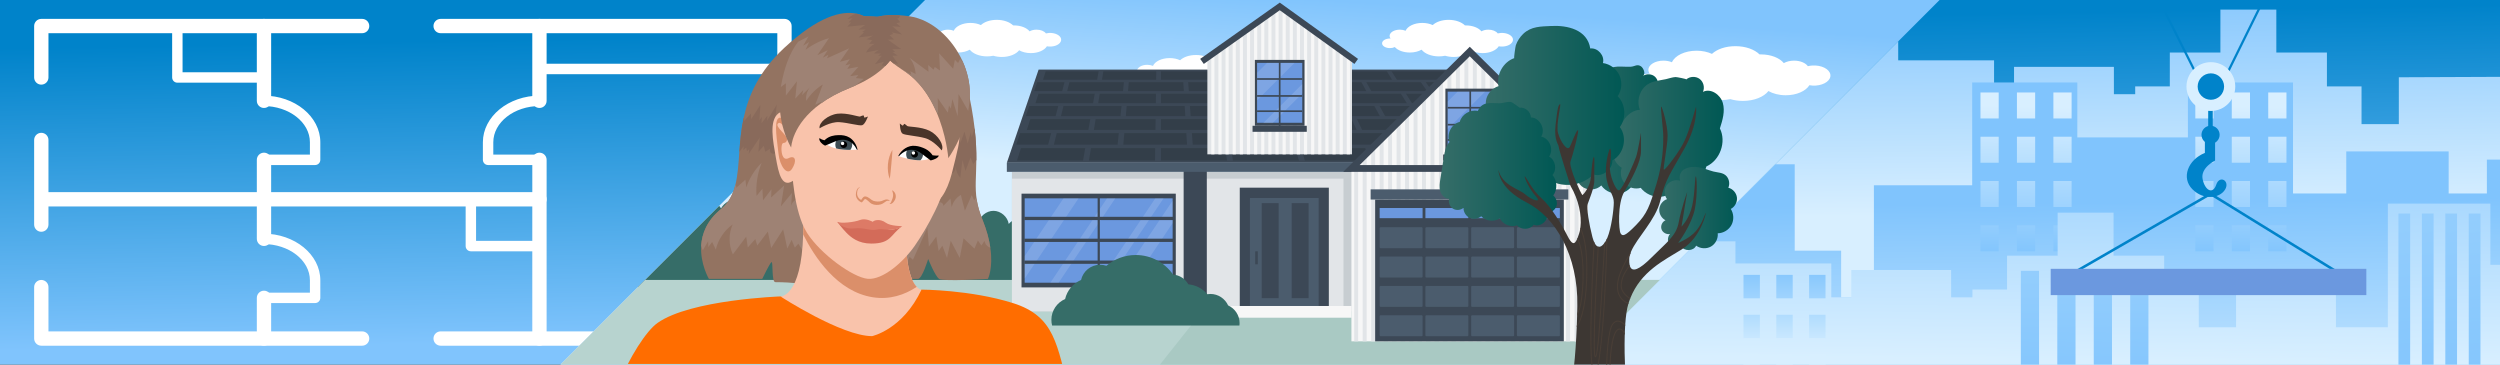 <?xml version="1.0" encoding="UTF-8"?>
<svg id="main" xmlns="http://www.w3.org/2000/svg" xmlns:xlink="http://www.w3.org/1999/xlink" viewBox="0 0 1920 280">
  <rect x="0" y="0" width="1920" height="280" fill="#333333" stroke="none"/>
  <defs>
    <style>
      .cls-1 {
        fill: #c7cdd1;
      }

      .cls-1, .cls-2, .cls-3, .cls-4, .cls-5, .cls-6, .cls-7, .cls-8, .cls-9, .cls-10, .cls-11, .cls-12, .cls-13, .cls-14, .cls-15, .cls-16, .cls-17, .cls-18, .cls-19, .cls-20, .cls-21, .cls-22, .cls-23, .cls-24, .cls-25, .cls-26, .cls-27, .cls-28, .cls-29, .cls-30, .cls-31, .cls-32, .cls-33, .cls-34, .cls-35, .cls-36, .cls-37, .cls-38, .cls-39, .cls-40, .cls-41, .cls-42, .cls-43, .cls-44, .cls-45, .cls-46, .cls-47, .cls-48, .cls-49, .cls-50, .cls-51, .cls-52, .cls-53, .cls-54, .cls-55, .cls-56, .cls-57, .cls-58, .cls-59, .cls-60, .cls-61, .cls-62, .cls-63, .cls-64, .cls-65, .cls-66, .cls-67, .cls-68, .cls-69, .cls-70, .cls-71, .cls-72, .cls-73, .cls-74, .cls-75, .cls-76, .cls-77, .cls-78, .cls-79 {
        stroke-width: 0px;
      }

      .cls-2 {
        fill: url(#_Градієнт_без_назви_3-44);
      }

      .cls-3 {
        fill: url(#_Градієнт_без_назви_3-32);
      }

      .cls-4 {
        fill: url(#_Градієнт_без_назви_3);
      }

      .cls-5 {
        fill: #ff6d00;
      }

      .cls-6 {
        fill: url(#_Градієнт_без_назви_3-17);
      }

      .cls-7 {
        fill: url(#_Градієнт_без_назви_3-12);
      }

      .cls-8 {
        fill: url(#_Градієнт_без_назви_3-27);
      }

      .cls-9 {
        fill: #0083ca;
      }

      .cls-10 {
        fill: url(#_Градієнт_без_назви_8-4);
      }

      .cls-11 {
        fill: url(#_Градієнт_без_назви_3-21);
      }

      .cls-12 {
        fill: url(#_Градієнт_без_назви_3-33);
      }

      .cls-13 {
        fill: url(#_Градієнт_без_назви_3-18);
      }

      .cls-14 {
        fill: url(#_Градієнт_без_назви_3-43);
      }

      .cls-15 {
        fill: url(#_Градієнт_без_назви_3-19);
      }

      .cls-16 {
        fill: #d36b59;
      }

      .cls-17 {
        fill: #6b98df;
      }

      .cls-18 {
        fill: #d8efff;
      }

      .cls-80 {
        clip-path: url(#clippath-2);
      }

      .cls-19 {
        fill: url(#_Градієнт_без_назви_3-24);
      }

      .cls-20 {
        fill: url(#_Градієнт_без_назви_8-2);
      }

      .cls-21 {
        fill: #dd7a66;
      }

      .cls-22 {
        fill: url(#_Градієнт_без_назви_3-7);
      }

      .cls-23 {
        fill: #937361;
      }

      .cls-24 {
        fill: #f7f7f7;
      }

      .cls-26 {
        fill: url(#_Градієнт_без_назви_6);
      }

      .cls-27 {
        fill: url(#_Градієнт_без_назви_8-3);
      }

      .cls-28 {
        fill: #333e49;
      }

      .cls-29 {
        fill: url(#_Градієнт_без_назви_3-38);
      }

      .cls-30 {
        fill: none;
      }

      .cls-31 {
        fill: url(#_Градієнт_без_назви_3-20);
      }

      .cls-32 {
        fill: url(#_Градієнт_без_назви_8);
      }

      .cls-81 {
        clip-path: url(#clippath-1);
      }

      .cls-82 {
        clip-path: url(#clippath-4);
      }

      .cls-33 {
        fill: #4b5c6d;
      }

      .cls-34 {
        fill: url(#_Градієнт_без_назви_3-41);
      }

      .cls-35 {
        fill: url(#_Градієнт_без_назви_3-26);
      }

      .cls-36 {
        fill: url(#_Градієнт_без_назви_3-30);
      }

      .cls-37 {
        fill: url(#_Градієнт_без_назви_3-15);
      }

      .cls-38 {
        fill: url(#_Градієнт_без_назви_3-37);
      }

      .cls-39 {
        fill: url(#_Градієнт_без_назви_3-35);
      }

      .cls-40 {
        fill: url(#_Градієнт_без_назви_3-29);
      }

      .cls-41, .cls-69 {
        fill: #fff;
      }

      .cls-42 {
        fill: url(#_Градієнт_без_назви_3-4);
      }

      .cls-43 {
        fill: url(#_Градієнт_без_назви_3-42);
      }

      .cls-44 {
        fill: #3c4856;
      }

      .cls-45 {
        fill: url(#_Градієнт_без_назви_3-25);
      }

      .cls-46 {
        fill: url(#_Градієнт_без_назви_3-40);
      }

      .cls-47 {
        fill: url(#_Градієнт_без_назви_3-3);
      }

      .cls-48 {
        fill: url(#_Градієнт_без_назви_3-11);
      }

      .cls-49 {
        fill: url(#_Градієнт_без_назви_3-34);
      }

      .cls-50 {
        fill: #b7d3cf;
      }

      .cls-51 {
        fill: url(#_Градієнт_без_назви_3-14);
      }

      .cls-83 {
        clip-path: url(#clippath);
      }

      .cls-52 {
        fill: #493e36;
      }

      .cls-53 {
        fill: url(#_Градієнт_без_назви_3-36);
      }

      .cls-54 {
        fill: url(#_Градієнт_без_назви_3-31);
      }

      .cls-55 {
        fill: url(#_Градієнт_без_назви_3-10);
      }

      .cls-56 {
        fill: #9e8274;
      }

      .cls-57 {
        fill: url(#_Градієнт_без_назви_3-2);
      }

      .cls-58 {
        fill: #3e4d54;
      }

      .cls-59 {
        fill: url(#_Градієнт_без_назви_3-13);
      }

      .cls-60 {
        fill: url(#_Градієнт_без_назви_3-22);
      }

      .cls-84 {
        clip-path: url(#clippath-3);
      }

      .cls-61 {
        fill: url(#_Градієнт_без_назви_3-5);
      }

      .cls-62 {
        fill: url(#_Градієнт_без_назви_3-8);
      }

      .cls-63 {
        fill: url(#_Градієнт_без_назви_8-5);
      }

      .cls-64 {
        fill: #493429;
      }

      .cls-65 {
        fill: url(#_Градієнт_без_назви_3-39);
      }

      .cls-66 {
        fill: #e2e5e8;
      }

      .cls-67 {
        fill: url(#_Градієнт_без_назви_3-23);
      }

      .cls-68 {
        fill: #366d68;
      }

      .cls-69 {
        opacity: .13;
      }

      .cls-70 {
        fill: #896a5b;
      }

      .cls-71 {
        fill: url(#_Градієнт_без_назви_5);
      }

      .cls-72 {
        fill: #f9c3ab;
      }

      .cls-73 {
        fill: #db8f6a;
      }

      .cls-74 {
        fill: #3d3733;
      }

      .cls-75 {
        fill: url(#_Градієнт_без_назви_3-28);
      }

      .cls-76 {
        fill: #a9c9c3;
      }

      .cls-77 {
        fill: url(#_Градієнт_без_назви_3-16);
      }

      .cls-78 {
        fill: url(#_Градієнт_без_назви_3-9);
      }

      .cls-79 {
        fill: url(#_Градієнт_без_назви_3-6);
      }
    </style>
    <linearGradient id="_Градієнт_без_назви_6" data-name="Градієнт без назви 6" x1="957.9" y1="20.24" x2="961.98" y2="253.1" gradientUnits="userSpaceOnUse">
      <stop offset="0" stop-color="#0083ca"/>
      <stop offset="1" stop-color="#80c4fd"/>
    </linearGradient>
    <linearGradient id="_Градієнт_без_назви_5" data-name="Градієнт без назви 5" x1="969.45" y1="-3.34" x2="960.26" y2="136.06" gradientUnits="userSpaceOnUse">
      <stop offset="0" stop-color="#80c4fd"/>
      <stop offset="1" stop-color="#d8efff"/>
    </linearGradient>
    <clipPath id="clippath">
      <polygon class="cls-30" points="1209.58 280 1489.57 0 1920 0 1920 280 1209.58 280"/>
    </clipPath>
    <linearGradient id="_Градієнт_без_назви_3" data-name="Градієнт без назви 3" x1="1798.19" y1="161.91" x2="1796.14" y2="-22.13" gradientUnits="userSpaceOnUse">
      <stop offset="0" stop-color="#d8efff"/>
      <stop offset="1" stop-color="#80c4fd"/>
    </linearGradient>
    <linearGradient id="_Градієнт_без_назви_3-2" data-name="Градієнт без назви 3" x1="1811.18" y1="337.13" x2="1809.14" y2="153.3" xlink:href="#_Градієнт_без_назви_3"/>
    <linearGradient id="_Градієнт_без_назви_3-3" data-name="Градієнт без назви 3" x1="1528" y1="81.05" x2="1525.45" y2="196.96" xlink:href="#_Градієнт_без_назви_3"/>
    <linearGradient id="_Градієнт_без_назви_3-4" data-name="Градієнт без назви 3" x1="1555.99" y1="81.67" x2="1553.43" y2="197.58" xlink:href="#_Градієнт_без_назви_3"/>
    <linearGradient id="_Градієнт_без_назви_3-5" data-name="Градієнт без назви 3" x1="1583.97" y1="82.28" x2="1581.42" y2="198.2" xlink:href="#_Градієнт_без_назви_3"/>
    <linearGradient id="_Градієнт_без_назви_3-6" data-name="Градієнт без назви 3" x1="1528.75" y1="81.07" x2="1526.19" y2="196.98" xlink:href="#_Градієнт_без_назви_3"/>
    <linearGradient id="_Градієнт_без_назви_3-7" data-name="Градієнт без назви 3" x1="1556.73" y1="81.68" x2="1554.18" y2="197.6" xlink:href="#_Градієнт_без_назви_3"/>
    <linearGradient id="_Градієнт_без_назви_3-8" data-name="Градієнт без назви 3" x1="1584.72" y1="82.3" x2="1582.17" y2="198.21" xlink:href="#_Градієнт_без_назви_3"/>
    <linearGradient id="_Градієнт_без_назви_3-9" data-name="Градієнт без назви 3" x1="1529.5" y1="81.08" x2="1526.94" y2="197" xlink:href="#_Градієнт_без_назви_3"/>
    <linearGradient id="_Градієнт_без_назви_3-10" data-name="Градієнт без назви 3" x1="1557.48" y1="81.7" x2="1554.93" y2="197.61" xlink:href="#_Градієнт_без_назви_3"/>
    <linearGradient id="_Градієнт_без_назви_3-11" data-name="Градієнт без назви 3" x1="1585.47" y1="82.32" x2="1582.92" y2="198.23" xlink:href="#_Градієнт_без_назви_3"/>
    <linearGradient id="_Градієнт_без_назви_3-12" data-name="Градієнт без назви 3" x1="1530.24" y1="81.1" x2="1527.69" y2="197.01" xlink:href="#_Градієнт_без_назви_3"/>
    <linearGradient id="_Градієнт_без_назви_3-13" data-name="Градієнт без назви 3" x1="1558.23" y1="81.72" x2="1555.68" y2="197.63" xlink:href="#_Градієнт_без_назви_3"/>
    <linearGradient id="_Градієнт_без_назви_3-14" data-name="Градієнт без назви 3" x1="1586.22" y1="82.33" x2="1583.66" y2="198.25" xlink:href="#_Градієнт_без_назви_3"/>
    <linearGradient id="_Градієнт_без_назви_3-15" data-name="Градієнт без назви 3" x1="1693" y1="81.05" x2="1690.45" y2="196.96" xlink:href="#_Градієнт_без_назви_3"/>
    <linearGradient id="_Градієнт_без_назви_3-16" data-name="Градієнт без назви 3" x1="1720.99" y1="81.67" x2="1718.43" y2="197.58" xlink:href="#_Градієнт_без_назви_3"/>
    <linearGradient id="_Градієнт_без_назви_3-17" data-name="Градієнт без назви 3" x1="1748.97" y1="82.28" x2="1746.42" y2="198.2" xlink:href="#_Градієнт_без_назви_3"/>
    <linearGradient id="_Градієнт_без_назви_3-18" data-name="Градієнт без назви 3" x1="1693.75" y1="81.07" x2="1691.19" y2="196.98" xlink:href="#_Градієнт_без_назви_3"/>
    <linearGradient id="_Градієнт_без_назви_3-19" data-name="Градієнт без назви 3" x1="1721.73" y1="81.68" x2="1719.18" y2="197.6" xlink:href="#_Градієнт_без_назви_3"/>
    <linearGradient id="_Градієнт_без_назви_3-20" data-name="Градієнт без назви 3" x1="1749.72" y1="82.3" x2="1747.17" y2="198.21" xlink:href="#_Градієнт_без_назви_3"/>
    <linearGradient id="_Градієнт_без_назви_3-21" data-name="Градієнт без назви 3" x1="1694.5" y1="81.08" x2="1691.94" y2="197" xlink:href="#_Градієнт_без_назви_3"/>
    <linearGradient id="_Градієнт_без_назви_3-22" data-name="Градієнт без назви 3" x1="1722.48" y1="81.7" x2="1719.93" y2="197.61" xlink:href="#_Градієнт_без_назви_3"/>
    <linearGradient id="_Градієнт_без_назви_3-23" data-name="Градієнт без назви 3" x1="1750.47" y1="82.32" x2="1747.92" y2="198.23" xlink:href="#_Градієнт_без_назви_3"/>
    <linearGradient id="_Градієнт_без_назви_3-24" data-name="Градієнт без назви 3" x1="1695.24" y1="81.1" x2="1692.69" y2="197.01" xlink:href="#_Градієнт_без_назви_3"/>
    <linearGradient id="_Градієнт_без_назви_3-25" data-name="Градієнт без назви 3" x1="1723.23" y1="81.72" x2="1720.68" y2="197.63" xlink:href="#_Градієнт_без_назви_3"/>
    <linearGradient id="_Градієнт_без_назви_3-26" data-name="Градієнт без назви 3" x1="1751.22" y1="82.33" x2="1748.66" y2="198.25" xlink:href="#_Градієнт_без_назви_3"/>
    <linearGradient id="_Градієнт_без_назви_3-27" data-name="Градієнт без назви 3" x1="1673.98" y1="277.05" x2="1676.03" y2="43.18" xlink:href="#_Градієнт_без_назви_3"/>
    <linearGradient id="_Градієнт_без_назви_3-28" data-name="Градієнт без назви 3" x1="1568.1" y1="-163.46" x2="1557.62" y2="312.05" xlink:href="#_Градієнт_без_назви_3"/>
    <linearGradient id="_Градієнт_без_назви_3-29" data-name="Градієнт без назви 3" x1="1596.1" y1="-163.46" x2="1585.62" y2="312.05" xlink:href="#_Градієнт_без_назви_3"/>
    <linearGradient id="_Градієнт_без_назви_3-30" data-name="Градієнт без назви 3" x1="1624.1" y1="-163.46" x2="1613.62" y2="312.05" xlink:href="#_Градієнт_без_назви_3"/>
    <linearGradient id="_Градієнт_без_назви_3-31" data-name="Градієнт без назви 3" x1="1652.1" y1="-163.46" x2="1641.62" y2="312.05" xlink:href="#_Градієнт_без_назви_3"/>
    <linearGradient id="_Градієнт_без_назви_3-32" data-name="Градієнт без назви 3" x1="1573.22" y1="-406.78" x2="1557.13" y2="323.57" gradientTransform="translate(1577.9 455) scale(.21 -1)" xlink:href="#_Градієнт_без_назви_3"/>
    <linearGradient id="_Градієнт_без_назви_3-33" data-name="Градієнт без назви 3" x1="1660.22" y1="-406.78" x2="1644.13" y2="323.57" gradientTransform="translate(1541.9 455) scale(.21 -1)" xlink:href="#_Градієнт_без_назви_3"/>
    <linearGradient id="_Градієнт_без_назви_3-34" data-name="Градієнт без назви 3" x1="1747.22" y1="-406.78" x2="1731.13" y2="323.57" gradientTransform="translate(1505.9 455) scale(.21 -1)" xlink:href="#_Градієнт_без_назви_3"/>
    <linearGradient id="_Градієнт_без_назви_3-35" data-name="Градієнт без назви 3" x1="1834.22" y1="-406.78" x2="1818.13" y2="323.57" gradientTransform="translate(1469.9 455) scale(.21 -1)" xlink:href="#_Градієнт_без_назви_3"/>
    <linearGradient id="_Градієнт_без_назви_3-36" data-name="Градієнт без назви 3" x1="1345.3" y1="271.51" x2="1345.3" y2="205.13" xlink:href="#_Градієнт_без_назви_3"/>
    <linearGradient id="_Градієнт_без_назви_3-37" data-name="Градієнт без назви 3" x1="1370.5" y1="271.51" x2="1370.5" y2="205.13" xlink:href="#_Градієнт_без_назви_3"/>
    <linearGradient id="_Градієнт_без_назви_3-38" data-name="Градієнт без назви 3" x1="1395.7" y1="271.51" x2="1395.7" y2="205.13" xlink:href="#_Градієнт_без_назви_3"/>
    <linearGradient id="_Градієнт_без_назви_3-39" data-name="Градієнт без назви 3" x1="1345.3" y1="271.51" x2="1345.3" y2="205.13" xlink:href="#_Градієнт_без_назви_3"/>
    <linearGradient id="_Градієнт_без_назви_3-40" data-name="Градієнт без назви 3" x1="1370.5" y1="271.51" x2="1370.5" y2="205.13" xlink:href="#_Градієнт_без_назви_3"/>
    <linearGradient id="_Градієнт_без_назви_3-41" data-name="Градієнт без назви 3" x1="1395.7" y1="271.51" x2="1395.7" y2="205.13" xlink:href="#_Градієнт_без_назви_3"/>
    <linearGradient id="_Градієнт_без_назви_3-42" data-name="Градієнт без назви 3" x1="1345.3" y1="271.51" x2="1345.3" y2="205.13" xlink:href="#_Градієнт_без_назви_3"/>
    <linearGradient id="_Градієнт_без_назви_3-43" data-name="Градієнт без назви 3" x1="1370.5" y1="271.51" x2="1370.5" y2="205.13" xlink:href="#_Градієнт_без_назви_3"/>
    <linearGradient id="_Градієнт_без_назви_3-44" data-name="Градієнт без назви 3" x1="1395.7" y1="271.51" x2="1395.7" y2="205.13" xlink:href="#_Градієнт_без_назви_3"/>
    <clipPath id="clippath-1">
      <rect id="mask-2" data-name="mask" class="cls-30" x="394.5" y=".5" width="594" height="279"/>
    </clipPath>
    <clipPath id="clippath-2">
      <path class="cls-30" d="m658.37,114.96s-5.02-16.82-24.53-5.17c0,0,4.23,6.47,24.53,5.17Z"/>
    </clipPath>
    <clipPath id="clippath-3">
      <path class="cls-30" d="m690.08,119.93s9.1-15.01,25.04,1.18c0,0-5.73,5.19-25.04-1.18Z"/>
    </clipPath>
    <clipPath id="clippath-4">
      <rect id="mask-4" data-name="mask" class="cls-30" x="1057" y="5" width="339" height="275"/>
    </clipPath>
    <linearGradient id="_Градієнт_без_назви_8" data-name="Градієнт без назви 8" x1="1206.03" y1="99.41" x2="1278.59" y2="99.41" gradientUnits="userSpaceOnUse">
      <stop offset="0" stop-color="#366d68"/>
      <stop offset="1" stop-color="#005854"/>
    </linearGradient>
    <linearGradient id="_Градієнт_без_назви_8-2" data-name="Градієнт без назви 8" x1="1238.63" y1="105.11" x2="1323.83" y2="105.11" xlink:href="#_Градієнт_без_назви_8"/>
    <linearGradient id="_Градієнт_без_назви_8-3" data-name="Градієнт без назви 8" x1="1141.08" y1="80.97" x2="1247.47" y2="80.97" xlink:href="#_Градієнт_без_назви_8"/>
    <linearGradient id="_Градієнт_без_назви_8-4" data-name="Градієнт без назви 8" x1="1274.28" y1="160.12" x2="1334" y2="160.12" xlink:href="#_Градієнт_без_назви_8"/>
    <linearGradient id="_Градієнт_без_назви_8-5" data-name="Градієнт без назви 8" x1="1105.61" y1="126.97" x2="1195.66" y2="126.97" xlink:href="#_Градієнт_без_назви_8"/>
  </defs>
  <g id="main-2" data-name="main">
    <g id="background">
      <rect class="cls-26" width="1920" height="280"/>
      <polygon class="cls-71" points="1489.57 0 1274.58 215 1209.58 280 430.43 280 552.37 158.06 710.44 0 1489.57 0"/>
    </g>
    <g id="scheme">
      <path class="cls-41" d="m31.72,178c-3.04,0-5.5-2.46-5.5-5.5v-65c0-3.04,2.46-5.5,5.5-5.5s5.5,2.46,5.5,5.5v65c0,3.04-2.46,5.5-5.5,5.5Z"/>
      <path class="cls-41" d="m278.11,265.5H31.72c-3.04,0-5.5-2.46-5.5-5.5v-39.5c0-3.04,2.46-5.5,5.5-5.5s5.5,2.46,5.5,5.5v34h240.89c3.04,0,5.5,2.46,5.5,5.5s-2.46,5.5-5.5,5.5Z"/>
      <path class="cls-41" d="m31.72,65c-3.04,0-5.5-2.46-5.5-5.5V20c0-3.04,2.46-5.5,5.5-5.5h246.39c3.04,0,5.5,2.46,5.5,5.5s-2.46,5.5-5.5,5.5H37.22v34c0,3.04-2.46,5.5-5.5,5.5Z"/>
      <path class="cls-41" d="m455.93,254.5l-11,11h-106.52c-3.04,0-5.5-2.46-5.5-5.5s2.46-5.5,5.5-5.5h117.52Z"/>
      <path class="cls-41" d="m602.48,65c-3.04,0-5.5-2.46-5.5-5.5V25.5h-258.57c-3.04,0-5.5-2.46-5.5-5.5s2.46-5.5,5.5-5.5h264.07c3.04,0,5.5,2.46,5.5,5.5v39.5c0,3.04-2.46,5.5-5.5,5.5Z"/>
      <path class="cls-41" d="m202.74,265.5c-3.04,0-5.5-2.46-5.5-5.5v-31.25c0-3.04,2.46-5.5,5.5-5.5s5.5,2.46,5.5,5.5v31.25c0,3.04-2.46,5.5-5.5,5.5Z"/>
      <path class="cls-41" d="m202.74,82.92c-3.04,0-5.5-2.46-5.5-5.5V20c0-3.04,2.46-5.5,5.5-5.5s5.5,2.46,5.5,5.5v57.42c0,3.04-2.46,5.5-5.5,5.5Z"/>
      <path class="cls-41" d="m202.74,188.92c-3.04,0-5.5-2.46-5.5-5.5v-60.67c0-3.04,2.46-5.5,5.5-5.5s5.5,2.46,5.5,5.5v60.67c0,3.04-2.46,5.5-5.5,5.5Z"/>
      <path class="cls-41" d="m414.3,82.92c-3.04,0-5.5-2.46-5.5-5.5V20c0-3.04,2.46-5.5,5.5-5.5s5.5,2.46,5.5,5.5v57.42c0,3.04-2.46,5.5-5.5,5.5Z"/>
      <path class="cls-41" d="m414.3,158.54H33.8c-3.04,0-5.5-2.46-5.5-5.5s2.46-5.5,5.5-5.5h375.01v-24.79c0-3.04,2.46-5.5,5.5-5.5s5.5,2.46,5.5,5.5v30.29c0,3.04-2.46,5.5-5.5,5.5Z"/>
      <path class="cls-41" d="m414.3,265.5c-3.04,0-5.5-2.46-5.5-5.5v-106.96c0-3.04,2.46-5.5,5.5-5.5s5.5,2.46,5.5,5.5v106.96c0,3.04-2.46,5.5-5.5,5.5Z"/>
      <path class="cls-41" d="m242.01,126.75h-39.74c-2.21,0-4-1.79-4-4s1.79-4,4-4h35.74v-9.47c0-15.36-16.03-27.85-35.74-27.85-2.21,0-4-1.79-4-4s1.79-4,4-4c24.12,0,43.74,16.08,43.74,35.85v13.47c0,2.21-1.79,4-4,4Z"/>
      <path class="cls-41" d="m242.01,232.75h-39.74c-2.21,0-4-1.79-4-4s1.79-4,4-4h35.74v-9.47c0-15.36-16.03-27.85-35.74-27.85-2.21,0-4-1.79-4-4s1.79-4,4-4c24.12,0,43.74,16.08,43.74,35.85v13.47c0,2.21-1.79,4-4,4Z"/>
      <path class="cls-41" d="m414.59,126.75h-39.74c-2.21,0-4-1.79-4-4v-13.47c0-19.77,19.62-35.85,43.74-35.85,2.21,0,4,1.79,4,4s-1.79,4-4,4c-19.71,0-35.74,12.5-35.74,27.85v9.47h35.74c2.21,0,4,1.79,4,4s-1.79,4-4,4Z"/>
      <path class="cls-41" d="m202.28,63.5h-66.07c-2.21,0-4-1.79-4-4V20c0-2.21,1.79-4,4-4s4,1.79,4,4v35.5h62.07c2.21,0,4,1.79,4,4s-1.79,4-4,4Z"/>
      <path class="cls-41" d="m602.48,56.96h-187.88c-2.21,0-4-1.79-4-4s1.79-4,4-4h187.88c2.21,0,4,1.79,4,4s-1.79,4-4,4Z"/>
      <path class="cls-41" d="m414.3,193h-52.68c-2.21,0-4-1.79-4-4v-35.92c0-2.21,1.79-4,4-4s4,1.79,4,4v31.92h48.68c2.21,0,4,1.79,4,4s-1.79,4-4,4Z"/>
    </g>
    <g id="city">
      <g class="cls-83">
        <g id="background-2" data-name="background">
          <polygon class="cls-4" points="2708.4 66.35 2708.4 35.35 2570.35 35.35 2570.35 88.35 2507.98 88.35 2507.98 184.35 2454.8 184.35 2454.8 144.35 2420.04 144.35 2420.04 70.35 2397.54 70.35 2376.07 .35 2354.59 70.35 2332.1 70.35 2332.1 144.35 2297.33 144.35 2297.33 184.35 2272.79 184.35 2272.79 88.35 2199.17 88.35 2199.17 .35 2120.43 .35 2120.43 47.35 2037.6 47.35 2037.6 .35 1958.87 .35 1958.87 95.35 1923 95 1923 59 1842.3 59.35 1842.3 95.35 1813.66 95.35 1813.66 66.35 1787.08 66.35 1787.08 40.35 1748.22 40.35 1748.22 7.35 1705.27 7.35 1705.27 40.35 1666.42 40.35 1666.42 66.35 1639.83 66.35 1639.83 72.35 1623.47 72.35 1623.47 51.35 1546.78 51.35 1546.78 72.35 1531.44 72.35 1531.44 46.35 1457.82 46.35 1457.82 29.35 1379.08 29.35 1379.08 97.35 1296.25 97.35 1296.25 29.35 1217.52 29.35 1217.52 88.35 1177.64 88.35 1177.64 13.35 1100.95 13.35 1100.95 88.35 1072.31 88.35 1072.31 59.35 1045.73 59.35 1045.73 33.35 1006.87 33.35 1006.87 .35 963.92 .35 963.92 33.35 925.07 33.35 925.07 59.35 898.48 59.35 898.48 65.35 882.12 65.35 882.12 44.35 805.43 44.35 805.43 65.35 786 65.35 786 282.35 901.55 282.35 901.55 276.35 1061.07 276.35 1061.07 305.35 1100.95 305.35 1177.64 305.35 1217.52 305.35 1217.52 282.35 1296.25 282.35 1379.08 282.35 1448.61 282.35 1457.82 282.35 1527.35 282.35 1527.35 289.35 1642.9 289.35 1642.9 283.35 1802.42 283.35 1802.42 312.35 1842.3 312.35 1918.99 312.35 1958.87 312.35 1958.87 289.35 2037.6 289.35 2120.43 289.35 2189.96 289.35 2199.17 289.35 2244.16 289.35 2272.79 289.35 2297.33 289.35 2454.8 289.35 2507.98 289.35 2507.98 330.35 2590.8 330.35 2590.8 296.35 2672.61 296.35 2672.61 327.35 2810.65 327.35 2810.65 66.35 2708.4 66.35"/>
          <polygon class="cls-57" points="2848.32 116.27 2821.06 116.27 2821.06 92.95 2781.21 92.95 2781.21 63.35 2737.18 63.35 2737.18 92.95 2697.34 92.95 2697.34 116.27 2670.07 116.27 2670.07 142.28 2640.72 142.28 2640.72 75.01 2562.08 75.01 2562.08 142.28 2521.19 142.28 2521.19 89.36 2440.46 89.36 2440.46 150.36 2355.53 150.36 2355.53 89.36 2274.8 89.36 2274.8 104.61 2199.31 104.61 2199.31 127.93 2183.58 127.93 2183.58 109.1 2104.94 109.1 2104.94 127.93 2088.17 127.93 2088.17 122.55 2060.91 122.55 2060.91 99.23 2021.06 99.23 2021.06 69.63 1977.03 69.63 1977.03 99.23 1937.18 99.23 1937.18 122.55 1909.92 122.55 1909.92 148.56 1880.57 148.56 1880.57 116.27 1801.93 116.27 1801.93 148.56 1761.04 148.56 1761.04 63.35 1680.31 63.35 1680.31 105.51 1595.38 105.51 1595.38 63.35 1514.64 63.35 1514.64 142.28 1439.15 142.28 1439.15 228.39 1413.99 228.39 1413.99 192.51 1378.34 192.51 1378.34 126.14 1355.28 126.14 1333.26 63.35 1311.24 126.14 1288.17 126.14 1288.17 192.51 1252.52 192.51 1252.52 228.39 1198 228.39 1198 142.28 1134.04 142.28 1134.04 94.74 992.5 94.74 992.5 122.55 889.65 122.55 889.65 105.4 869.73 105.4 869.73 86.56 791.09 86.56 791.09 105.4 771.17 105.4 771.17 300.04 887.65 300.04 887.65 356.66 1029.2 356.66 1029.2 328.85 1113.08 328.85 1113.08 359.35 1198 359.35 1198 322.58 1252.52 322.58 1413.99 322.58 1439.15 322.58 1468.51 322.58 1514.64 322.58 1524.08 322.58 1595.38 322.58 1680.31 322.58 1761.04 322.58 1761.04 343.21 1801.93 343.21 1880.57 343.21 1921.46 343.21 1921.46 317.19 2085.02 317.19 2085.02 322.58 2203.5 322.58 2203.5 316.3 2274.8 316.3 2284.23 316.3 2355.53 316.3 2440.46 316.3 2521.19 316.3 2521.19 336.93 2562.08 336.93 2640.72 336.93 2681.61 336.93 2681.61 310.91 2848.32 310.91 2848.32 116.27"/>
          <rect class="cls-47" x="1521" y="71" width="14" height="20"/>
          <rect class="cls-42" x="1549" y="71" width="14" height="20"/>
          <rect class="cls-61" x="1577" y="71" width="14" height="20"/>
          <rect class="cls-79" x="1521" y="105" width="14" height="20"/>
          <rect class="cls-22" x="1549" y="105" width="14" height="20"/>
          <rect class="cls-62" x="1577" y="105" width="14" height="20"/>
          <rect class="cls-78" x="1521" y="139" width="14" height="20"/>
          <rect class="cls-55" x="1549" y="139" width="14" height="20"/>
          <rect class="cls-48" x="1577" y="139" width="14" height="20"/>
          <rect class="cls-7" x="1521" y="173" width="14" height="20"/>
          <rect class="cls-59" x="1549" y="173" width="14" height="20"/>
          <rect class="cls-51" x="1577" y="173" width="14" height="20"/>
          <rect class="cls-37" x="1686" y="71" width="14" height="20"/>
          <rect class="cls-77" x="1714" y="71" width="14" height="20"/>
          <rect class="cls-6" x="1742" y="71" width="14" height="20"/>
          <rect class="cls-13" x="1686" y="105" width="14" height="20"/>
          <rect class="cls-15" x="1714" y="105" width="14" height="20"/>
          <rect class="cls-31" x="1742" y="105" width="14" height="20"/>
          <rect class="cls-11" x="1686" y="139" width="14" height="20"/>
          <rect class="cls-60" x="1714" y="139" width="14" height="20"/>
          <rect class="cls-67" x="1742" y="139" width="14" height="20"/>
          <rect class="cls-19" x="1686" y="173" width="14" height="20"/>
          <rect class="cls-45" x="1714" y="173" width="14" height="20"/>
          <rect class="cls-35" x="1742" y="173" width="14" height="20"/>
          <polygon class="cls-8" points="2583.4 222.35 2583.4 191.35 2445.35 191.35 2445.35 244.35 2382.98 244.35 2382.98 340.35 2329.8 340.35 2329.8 300.35 2295.04 300.35 2295.04 226.35 2272.54 226.35 2251.07 156.35 2229.59 226.35 2207.1 226.35 2207.1 300.35 2172.33 300.35 2172.33 340.35 2147.79 340.35 2147.79 244.35 2074.17 244.35 2074.17 156.35 1995.43 156.35 1995.43 203.35 1912.6 203.35 1912.6 156.35 1833.87 156.35 1833.87 251.35 1793.99 251.35 1793.99 215.35 1717.3 215.35 1717.3 251.35 1688.66 251.35 1688.66 222.35 1662.08 222.35 1662.08 196.35 1623.22 196.35 1623.22 163.35 1580.27 163.35 1580.27 196.35 1541.42 196.35 1541.42 222.35 1514.83 222.35 1514.83 228.35 1498.47 228.35 1498.47 207.35 1421.78 207.35 1421.78 228.35 1406.44 228.35 1406.44 202.35 1332.82 202.35 1332.82 185.35 1254.08 185.35 1171 185 1171.25 253.35 1171.25 185.35 1092.52 185.35 1092.52 244.35 1052.64 244.35 1052.64 169.35 975.95 169.35 975.95 244.35 947.31 244.35 947.31 215.35 920.73 215.35 920.73 189.35 881.87 189.35 881.87 156.35 838.92 156.35 838.92 189.35 800.07 189.35 800.07 215.35 773.48 215.35 773.48 221.35 757.12 221.35 757.12 200.35 680.43 200.35 680.43 221.35 661 221.35 661 438.35 776.55 438.35 776.55 432.35 936.07 432.35 936.07 461.35 975.95 461.35 1052.64 461.35 1092.52 461.35 1092.52 438.35 1171.25 438.35 1254.08 438.35 1323.61 438.35 1332.82 438.35 1402.35 438.35 1402.35 445.35 1517.9 445.35 1517.9 439.35 1677.42 439.35 1677.42 468.35 1717.3 468.35 1793.99 468.35 1833.87 468.35 1833.87 445.35 1912.6 445.35 1995.43 445.35 2064.96 445.35 2074.17 445.35 2119.16 445.35 2147.79 445.35 2172.33 445.35 2329.8 445.35 2382.98 445.35 2382.98 486.35 2465.8 486.35 2465.8 452.35 2547.61 452.35 2547.61 483.35 2685.65 483.35 2685.65 222.35 2583.4 222.35"/>
          <rect class="cls-75" x="1552" y="208" width="14" height="83"/>
          <rect class="cls-40" x="1580" y="208" width="14" height="83"/>
          <rect class="cls-36" x="1608" y="208" width="14" height="83"/>
          <rect class="cls-54" x="1636" y="208" width="14" height="83"/>
          <rect class="cls-3" x="1896" y="164" width="9" height="127" transform="translate(3801 455) rotate(180)"/>
          <rect class="cls-12" x="1878" y="164" width="9" height="127" transform="translate(3765 455) rotate(180)"/>
          <rect class="cls-49" x="1860" y="164" width="9" height="127" transform="translate(3729 455) rotate(180)"/>
          <rect class="cls-39" x="1842" y="164" width="9" height="127" transform="translate(3693 455) rotate(180)"/>
          <rect class="cls-53" x="1339" y="211.1" width="12.6" height="18"/>
          <rect class="cls-38" x="1364.2" y="211.1" width="12.6" height="18"/>
          <rect class="cls-29" x="1389.4" y="211.1" width="12.6" height="18"/>
          <rect class="cls-65" x="1339" y="241.7" width="12.6" height="18"/>
          <rect class="cls-46" x="1364.2" y="241.7" width="12.6" height="18"/>
          <rect class="cls-34" x="1389.4" y="241.7" width="12.6" height="18"/>
          <rect class="cls-43" x="1339" y="272.3" width="12.6" height="18"/>
          <rect class="cls-14" x="1364.2" y="272.3" width="12.6" height="18"/>
          <rect class="cls-2" x="1389.4" y="272.3" width="12.6" height="18"/>
        </g>
      </g>
    </g>
    <g id="crane">
      <g id="crane-2" data-name="crane">
        <rect class="cls-9" x="1695.89" y="78.24" width="3.49" height="25.27"/>
        <polygon class="cls-9" points="1739.26 .01 1712.37 54.52 1707.76 63.87 1704.35 70.79 1704.11 71.27 1692.96 71.27 1688.59 62.55 1684.19 53.77 1657.23 .01 1659.18 .01 1685.49 52.49 1689.61 60.71 1694.03 69.53 1703.03 69.53 1706.9 61.69 1711.11 53.15 1737.32 .01 1739.26 .01"/>
        <g>
          <circle class="cls-18" cx="1697.95" cy="66.48" r="18.74"/>
          <circle class="cls-9" cx="1697.95" cy="66.48" r="10.15"/>
        </g>
        <path class="cls-9" d="m1701.19,105.26v18.04s-11.33,5.49-9.59,14.2c1.74,8.71,7.84,12.2,10.46,4.36,2.61-7.84,10.89-2.86,6.75,3.8-4.14,6.66-16.34,8.4-25.05-.32-8.71-8.71-3.49-22.66,9.59-27.89v-12.2h7.84Z"/>
        <circle class="cls-9" cx="1697.71" cy="103.52" r="6.97"/>
      </g>
      <g id="lifting">
        <polygon class="cls-9" points="1810.64 219.74 1697.61 150.07 1582.17 216.6 1581.17 214.87 1697.65 147.74 1698.16 148.06 1811.69 218.04 1810.64 219.74"/>
        <rect class="cls-17" x="1574.94" y="206.45" width="242.42" height="20.2" transform="translate(3392.29 433.1) rotate(-180)"/>
      </g>
    </g>
    <g id="back">
      <path class="cls-68" d="m814.92,200.83c-.73,10.94-13.6,19.89-24.56,19.89h-300.65l62.66-62.66c.52.61.99,1.27,1.4,1.97,2.51-4.68,8.11-7.49,13.37-6.71,5.26.78,9.8,5.1,10.84,10.31,7.51-9.27,24.72-7.2,29.81,3.6,10.02-9.6,28.63-7.5,36.27,4.08,3.24-7.17,11.2-11.9,19.04-11.34,7.84.57,15.04,6.4,17.21,13.96,3.5-5.01,10.16-7.59,16.12-6.23,5.96,1.35,10.85,6.54,11.85,12.57,3.19-8.31,16.79-9.55,21.43-1.95-1.43-5.55,2.13-11.91,7.6-13.59,5.48-1.68,11.99,1.6,13.92,7,.98-5.49,6.28-9.87,11.86-9.81,5.57.07,10.77,4.57,11.63,10.08,2.94-3.6,8.15-5.14,12.58-3.72,4.42,1.42,7.76,5.71,8.05,10.35,10.95.65,20.29,11.26,19.57,22.2Z"/>
      <polygon class="cls-50" points="1274.58 215 1244.86 244.72 1209.58 280 430.43 280 495.43 215 1274.58 215"/>
      <polygon class="cls-76" points="1274.58 215 1244.86 244.72 1209.58 280 890.84 280 921.76 241.09 936.38 215 1274.58 215"/>
    </g>
    <g id="clouds">
      <path class="cls-41" d="m1405.71,57.2c-.73-4.25-6.95-7.33-13.89-6.88-1.19.08-2.31.25-3.37.51-1.78-2.5-5.86-4.26-10.6-4.26-3.05,0-5.81.72-7.88,1.9-3.19-3.96-9.85-6.69-17.56-6.69-.36,0-.72,0-1.07.02-3.82-3.8-10.67-6.34-18.5-6.34s-14.17,2.35-18.06,5.92c-3.28-1.53-7.38-2.44-11.82-2.44-9.05,0-16.66,3.76-18.9,8.87-1.86-.78-4.11-1.24-6.54-1.24-6.39,0-11.56,3.17-11.56,7.08,0,1.06.38,2.06,1.06,2.96-.23-.01-.47-.02-.7-.02-4.91,0-8.89,2.44-8.89,5.45s3.98,5.45,8.89,5.45c2.1,0,4.03-.45,5.55-1.19,3.29,3.69,9.68,6.2,17.04,6.2,5.15,0,9.83-1.23,13.3-3.24,3.48,4.49,10.95,7.59,19.61,7.59,2.48,0,4.86-.26,7.08-.73,2.9.88,6.17,1.38,9.64,1.38,8.66,0,16.13-3.1,19.61-7.59,3.47,2,8.15,3.24,13.3,3.24,8.32,0,15.41-3.21,18.16-7.71,1.53.27,3.18.38,4.86.27,6.94-.45,11.97-4.25,11.24-8.5Z"/>
      <path class="cls-41" d="m814.95,29.97c-.5-2.88-4.71-4.97-9.41-4.66-.8.05-1.57.17-2.28.35-1.21-1.7-3.97-2.89-7.19-2.89-2.06,0-3.94.49-5.34,1.29-2.16-2.69-6.68-4.54-11.9-4.54-.24,0-.49,0-.73.01-2.59-2.58-7.24-4.29-12.54-4.29s-9.61,1.59-12.24,4.01c-2.23-1.04-5-1.65-8.02-1.65-6.13,0-11.29,2.55-12.81,6.01-1.26-.53-2.79-.84-4.43-.84-4.33,0-7.84,2.15-7.84,4.8,0,.72.26,1.4.72,2.01-.16,0-.32-.01-.48-.01-3.33,0-6.03,1.65-6.03,3.69s2.7,3.69,6.03,3.69c1.42,0,2.73-.3,3.76-.81,2.23,2.5,6.57,4.2,11.55,4.2,3.49,0,6.66-.83,9.01-2.19,2.36,3.04,7.43,5.15,13.29,5.15,1.68,0,3.3-.18,4.8-.49,1.97.6,4.19.94,6.53.94,5.87,0,10.93-2.1,13.29-5.15,2.35,1.36,5.52,2.19,9.01,2.19,5.64,0,10.45-2.18,12.31-5.23,1.04.19,2.15.25,3.3.18,4.7-.3,8.11-2.88,7.62-5.76Z"/>
      <path class="cls-41" d="m967.95,56.97c-.5-2.88-4.71-4.97-9.41-4.66-.8.05-1.57.17-2.28.35-1.21-1.7-3.97-2.89-7.19-2.89-2.06,0-3.94.49-5.34,1.29-2.16-2.69-6.68-4.54-11.9-4.54-.24,0-.49,0-.73.01-2.59-2.58-7.24-4.29-12.54-4.29s-9.61,1.59-12.24,4.01c-2.23-1.04-5-1.65-8.02-1.65-6.13,0-11.29,2.55-12.81,6.01-1.26-.53-2.79-.84-4.43-.84-4.33,0-7.84,2.15-7.84,4.8,0,.72.26,1.4.72,2.01-.16,0-.32-.01-.48-.01-3.33,0-6.03,1.65-6.03,3.69s2.7,3.69,6.03,3.69c1.42,0,2.73-.3,3.76-.81,2.23,2.5,6.57,4.2,11.55,4.2,3.49,0,6.66-.83,9.01-2.19,2.36,3.04,7.43,5.15,13.29,5.15,1.68,0,3.3-.18,4.8-.49,1.97.6,4.19.94,6.53.94,5.87,0,10.93-2.1,13.29-5.15,2.35,1.36,5.52,2.19,9.01,2.19,5.64,0,10.45-2.18,12.31-5.23,1.04.19,2.15.25,3.3.18,4.7-.3,8.11-2.88,7.62-5.76Z"/>
      <path class="cls-41" d="m1161.95,29.97c-.5-2.88-4.71-4.97-9.41-4.66-.8.05-1.57.17-2.28.35-1.21-1.7-3.97-2.89-7.19-2.89-2.06,0-3.94.49-5.34,1.29-2.16-2.69-6.68-4.54-11.9-4.54-.24,0-.49,0-.73.01-2.59-2.58-7.24-4.29-12.54-4.29s-9.61,1.59-12.24,4.01c-2.23-1.04-5-1.65-8.02-1.65-6.13,0-11.29,2.55-12.81,6.01-1.26-.53-2.79-.84-4.43-.84-4.33,0-7.84,2.15-7.84,4.8,0,.72.26,1.4.72,2.01-.16,0-.32-.01-.48-.01-3.33,0-6.03,1.65-6.03,3.69s2.7,3.69,6.03,3.69c1.42,0,2.73-.3,3.76-.81,2.23,2.5,6.57,4.2,11.55,4.2,3.49,0,6.66-.83,9.01-2.19,2.36,3.04,7.43,5.15,13.29,5.15,1.68,0,3.3-.18,4.8-.49,1.97.6,4.19.94,6.53.94,5.87,0,10.93-2.1,13.29-5.15,2.35,1.36,5.52,2.19,9.01,2.19,5.64,0,10.45-2.18,12.31-5.23,1.04.19,2.15.25,3.3.18,4.7-.3,8.11-2.88,7.62-5.76Z"/>
      <path class="cls-41" d="m1246.96,73.92c-.44-2.56-4.2-4.42-8.38-4.15-.72.05-1.4.15-2.03.31-1.08-1.51-3.54-2.57-6.4-2.57-1.84,0-3.51.44-4.76,1.15-1.93-2.39-5.95-4.04-10.6-4.04-.22,0-.43,0-.65.01-2.31-2.29-6.44-3.83-11.17-3.83s-8.56,1.42-10.9,3.57c-1.98-.92-4.46-1.47-7.14-1.47-5.46,0-10.06,2.27-11.41,5.35-1.12-.47-2.48-.75-3.95-.75-3.86,0-6.98,1.91-6.98,4.27,0,.64.23,1.24.64,1.79-.14,0-.28-.01-.42-.01-2.97,0-5.37,1.47-5.37,3.29s2.4,3.29,5.37,3.29c1.27,0,2.43-.27,3.35-.72,1.98,2.23,5.85,3.74,10.29,3.74,3.11,0,5.93-.74,8.03-1.95,2.1,2.71,6.61,4.58,11.84,4.58,1.5,0,2.94-.16,4.28-.44,1.75.53,3.73.83,5.82.83,5.23,0,9.74-1.87,11.84-4.58,2.1,1.21,4.92,1.95,8.03,1.95,5.02,0,9.31-1.94,10.97-4.66.93.17,1.92.23,2.94.16,4.19-.27,7.23-2.57,6.78-5.13Z"/>
    </g>
    <g id="house">
      <g id="house-2" data-name="house">
        <polygon class="cls-44" points="797.65 53.45 1115.11 53.46 1115.11 125.04 773.25 125.04 797.65 53.45"/>
        <rect class="cls-1" x="777.15" y="131.98" width="272.45" height="107.16"/>
        <rect class="cls-66" x="777.15" y="137.19" width="254.66" height="101.95"/>
        <rect class="cls-44" x="909.04" y="128.51" width="17.79" height="107.16"/>
        <rect class="cls-33" x="906" y="235.67" width="23.86" height="10.85"/>
        <rect class="cls-33" x="773.25" y="125.04" width="276.35" height="6.94"/>
        <rect class="cls-44" x="952.13" y="144.13" width="68.4" height="95.09" transform="translate(1972.67 383.35) rotate(-180)"/>
        <rect class="cls-33" x="959.94" y="152.06" width="52.78" height="87.16" transform="translate(1972.67 391.29) rotate(-180)"/>
        <g id="window">
          <rect class="cls-44" x="784.53" y="148.73" width="118.47" height="71.99"/>
          <rect class="cls-17" x="786.95" y="152.33" width="113.63" height="64.79"/>
          <polygon class="cls-69" points="828.31 152.33 786.95 213.9 786.95 196.72 816.77 152.33 828.31 152.33"/>
          <polygon class="cls-69" points="900.58 154.13 900.58 171.31 869.81 217.12 858.27 217.12 900.58 154.13"/>
          <polygon class="cls-69" points="856.52 152.33 813 217.12 806.69 217.12 850.21 152.33 856.52 152.33"/>
          <polygon class="cls-69" points="893.59 152.33 850.07 217.12 843.77 217.12 887.28 152.33 893.59 152.33"/>
          <rect class="cls-44" x="842.98" y="151.83" width="1.7" height="68.89"/>
          <rect class="cls-44" x="842.56" y="127.4" width="2.52" height="114.32" transform="translate(659.27 1028.38) rotate(-90)"/>
          <rect class="cls-44" x="842.56" y="144.2" width="2.52" height="114.32" transform="translate(642.47 1045.18) rotate(-90)"/>
          <rect class="cls-44" x="842.56" y="110.6" width="2.52" height="114.32" transform="translate(676.07 1011.59) rotate(-90)"/>
        </g>
        <rect class="cls-24" x="937" y="235" width="101" height="9"/>
        <rect class="cls-44" x="969" y="156" width="13" height="73"/>
        <rect class="cls-44" x="992" y="156" width="13" height="73"/>
        <rect class="cls-44" x="964" y="193" width="2" height="10"/>
        <g id="pattern">
          <polygon class="cls-28" points="1112.73 123.3 1163.48 123.3 1155.94 113.76 1106.59 113.76 1112.73 123.3"/>
          <polygon class="cls-28" points="1057.44 123.3 1108.2 123.3 1102.19 113.76 1052.85 113.76 1057.44 123.3"/>
          <polygon class="cls-28" points="1002.16 123.3 1052.91 123.3 1048.44 113.76 999.1 113.76 1002.16 123.3"/>
          <polygon class="cls-28" points="946.88 123.3 997.63 123.3 994.69 113.76 945.35 113.76 946.88 123.3"/>
          <polygon class="cls-28" points="891.6 123.3 942.35 123.3 940.94 113.76 891.6 113.76 891.6 123.3"/>
          <polygon class="cls-28" points="836.31 123.3 887.06 123.3 887.2 113.76 837.85 113.76 836.31 123.3"/>
          <polygon class="cls-28" points="781.03 123.3 831.78 123.3 833.45 113.76 784.11 113.76 781.03 123.3"/>
          <polygon class="cls-28" points="1122.95 102.24 1129.32 111.13 1158.38 111.13 1151.23 102.24 1122.95 102.24"/>
          <polygon class="cls-28" points="1075.99 111.13 1124.95 111.13 1118.7 102.24 1071.05 102.24 1075.99 111.13"/>
          <polygon class="cls-28" points="1022.67 111.13 1071.62 111.13 1066.8 102.24 1019.16 102.24 1022.67 111.13"/>
          <polygon class="cls-28" points="969.34 111.13 1018.3 111.13 1014.91 102.24 967.26 102.24 969.34 111.13"/>
          <polygon class="cls-28" points="916.02 111.13 964.97 111.13 963.01 102.24 915.37 102.24 916.02 111.13"/>
          <polygon class="cls-28" points="862.69 111.13 911.65 111.13 911.11 102.24 863.47 102.24 862.69 111.13"/>
          <polygon class="cls-28" points="809.37 111.13 858.32 111.13 859.22 102.24 811.58 102.24 809.37 111.13"/>
          <polygon class="cls-28" points="783.42 102.24 780.43 111.13 804.97 111.13 807.3 102.24 783.42 102.24"/>
          <polygon class="cls-28" points="1097.62 99.78 1144.9 99.78 1138.34 91.48 1092.28 91.48 1097.62 99.78"/>
          <polygon class="cls-28" points="1046.11 99.78 1093.39 99.78 1088.17 91.48 1042.12 91.48 1046.11 99.78"/>
          <polygon class="cls-28" points="994.61 99.78 1041.89 99.78 1038 91.48 991.95 91.48 994.61 99.78"/>
          <polygon class="cls-28" points="943.11 99.78 990.39 99.78 987.84 91.48 941.78 91.48 943.11 99.78"/>
          <polygon class="cls-28" points="891.61 99.78 938.89 99.78 937.67 91.48 891.62 91.48 891.61 99.78"/>
          <polygon class="cls-28" points="840.11 99.78 887.39 99.78 887.5 91.48 841.45 91.48 840.11 99.78"/>
          <polygon class="cls-28" points="788.61 99.78 835.89 99.78 837.34 91.48 791.28 91.48 788.61 99.78"/>
          <polygon class="cls-28" points="1108.05 81.42 1113.61 89.19 1140.75 89.19 1134.5 81.42 1108.05 81.42"/>
          <polygon class="cls-28" points="1063.81 89.19 1109.53 89.19 1104.07 81.42 1059.5 81.42 1063.81 89.19"/>
          <polygon class="cls-28" points="1014.01 89.19 1059.73 89.19 1055.52 81.42 1010.95 81.42 1014.01 89.19"/>
          <polygon class="cls-28" points="964.21 89.19 1009.93 89.19 1006.97 81.42 962.4 81.42 964.21 89.19"/>
          <polygon class="cls-28" points="914.42 89.19 960.13 89.19 958.42 81.42 913.85 81.42 914.42 89.19"/>
          <polygon class="cls-28" points="864.62 89.19 910.33 89.19 909.87 81.42 865.3 81.42 864.62 89.19"/>
          <polygon class="cls-28" points="814.82 89.19 860.54 89.19 861.32 81.42 816.75 81.42 814.82 89.19"/>
          <polygon class="cls-28" points="790.41 81.42 787.8 89.19 810.72 89.19 812.75 81.42 790.41 81.42"/>
          <polygon class="cls-28" points="1084.44 79.27 1128.69 79.27 1122.94 71.99 1079.76 71.99 1084.44 79.27"/>
          <polygon class="cls-28" points="1036.24 79.27 1080.49 79.27 1075.9 71.99 1032.73 71.99 1036.24 79.27"/>
          <polygon class="cls-28" points="988.03 79.27 1032.28 79.27 1028.87 71.99 985.69 71.99 988.03 79.27"/>
          <polygon class="cls-28" points="939.83 79.27 984.08 79.27 981.84 71.99 938.66 71.99 939.83 79.27"/>
          <polygon class="cls-28" points="891.62 79.27 935.88 79.27 934.81 71.99 891.63 71.99 891.62 79.27"/>
          <polygon class="cls-28" points="843.42 79.27 887.67 79.27 887.77 71.99 844.6 71.99 843.42 79.27"/>
          <polygon class="cls-28" points="795.22 79.27 839.47 79.27 840.74 71.99 797.56 71.99 795.22 79.27"/>
          <polygon class="cls-28" points="1094.95 63.13 1099.85 69.97 1125.3 69.97 1119.8 63.13 1094.95 63.13"/>
          <polygon class="cls-28" points="1053.14 69.97 1096.02 69.97 1091.21 63.13 1049.34 63.13 1053.14 69.97"/>
          <polygon class="cls-28" points="1006.43 69.97 1049.31 69.97 1045.6 63.13 1003.73 63.13 1006.43 69.97"/>
          <polygon class="cls-28" points="959.72 69.97 1002.6 69.97 999.99 63.13 958.12 63.13 959.72 69.97"/>
          <polygon class="cls-28" points="913.01 69.97 955.89 69.97 954.38 63.13 912.51 63.13 913.01 69.97"/>
          <polygon class="cls-28" points="866.31 69.97 909.19 69.97 908.78 63.13 866.91 63.13 866.31 69.97"/>
          <polygon class="cls-28" points="819.6 69.97 862.48 69.97 863.17 63.13 821.3 63.13 819.6 69.97"/>
          <polygon class="cls-28" points="796.55 63.13 794.25 69.97 815.75 69.97 817.54 63.13 796.55 63.13"/>
          <polygon class="cls-28" points="1072.85 61.23 1114.44 61.23 1109.35 54.79 1068.71 54.79 1072.85 61.23"/>
          <polygon class="cls-28" points="1027.55 61.23 1069.13 61.23 1065.08 54.79 1024.44 54.79 1027.55 61.23"/>
          <polygon class="cls-28" points="982.24 61.23 1023.83 61.23 1020.81 54.79 980.17 54.79 982.24 61.23"/>
          <polygon class="cls-28" points="936.94 61.23 978.53 61.23 976.55 54.79 935.91 54.79 936.94 61.23"/>
          <polygon class="cls-28" points="891.64 61.23 933.23 61.23 932.28 54.79 891.64 54.79 891.64 61.23"/>
          <polygon class="cls-28" points="846.33 61.23 887.92 61.23 888.01 54.79 847.37 54.79 846.33 61.23"/>
          <polygon class="cls-28" points="801.03 61.23 842.62 61.23 843.74 54.79 803.11 54.79 801.03 61.23"/>
        </g>
      </g>
      <g id="house-3" data-name="house">
        <g>
          <polygon class="cls-24" points="1219.66 129.38 1219.66 130.19 1037.89 130.19 1037.89 129.38 1040.05 127.24 1043.09 124.23 1046.56 120.81 1049.6 117.8 1053.07 114.38 1056.11 111.37 1059.58 107.94 1062.62 104.95 1066.09 101.51 1069.12 98.52 1072.59 95.08 1075.63 92.09 1079.1 88.66 1082.14 85.65 1085.61 82.23 1088.64 79.22 1092.11 75.79 1095.15 72.79 1098.62 69.36 1101.66 66.36 1105.13 62.93 1108.16 59.94 1111.64 56.5 1114.67 53.5 1118.14 50.08 1121.18 47.07 1124.66 43.65 1127.69 40.64 1128.77 39.57 1131.16 41.93 1134.2 44.93 1137.67 48.36 1140.71 51.36 1144.18 54.79 1147.21 57.79 1150.68 61.22 1153.72 64.22 1157.19 67.65 1160.23 70.65 1163.7 74.08 1166.73 77.08 1170.2 80.51 1173.24 83.51 1176.71 86.94 1179.75 89.94 1183.22 93.37 1186.26 96.37 1189.73 99.8 1192.77 102.8 1196.24 106.23 1199.27 109.23 1202.74 112.66 1205.78 115.66 1209.25 119.09 1212.29 122.09 1215.76 125.52 1218.79 128.52 1219.66 129.38"/>
          <polygon class="cls-66" points="1043.09 124.23 1043.09 130.19 1040.05 130.19 1040.05 127.24 1043.09 124.23"/>
          <polygon class="cls-66" points="1049.6 117.8 1049.6 130.19 1046.56 130.19 1046.56 120.81 1049.6 117.8"/>
          <polygon class="cls-66" points="1056.11 111.37 1056.11 130.19 1053.07 130.19 1053.07 114.38 1056.11 111.37"/>
          <polygon class="cls-66" points="1062.62 104.95 1062.62 130.19 1059.58 130.19 1059.58 107.94 1062.62 104.95"/>
          <polygon class="cls-66" points="1069.12 98.52 1069.12 130.19 1066.09 130.19 1066.09 101.51 1069.12 98.52"/>
          <polygon class="cls-66" points="1075.63 92.09 1075.63 130.19 1072.59 130.19 1072.59 95.08 1075.63 92.09"/>
          <polygon class="cls-66" points="1082.14 85.65 1082.14 130.19 1079.1 130.19 1079.1 88.66 1082.14 85.65"/>
          <polygon class="cls-66" points="1088.64 79.22 1088.64 130.19 1085.61 130.19 1085.61 82.23 1088.64 79.22"/>
          <polygon class="cls-66" points="1095.15 72.79 1095.15 130.19 1092.11 130.19 1092.11 75.79 1095.15 72.79"/>
          <polygon class="cls-66" points="1101.66 66.36 1101.66 130.19 1098.62 130.19 1098.62 69.36 1101.66 66.36"/>
          <polygon class="cls-66" points="1108.16 59.94 1108.16 130.19 1105.13 130.19 1105.13 62.93 1108.16 59.94"/>
          <polygon class="cls-66" points="1114.67 53.5 1114.67 130.19 1111.64 130.19 1111.64 56.5 1114.67 53.5"/>
          <polygon class="cls-66" points="1121.18 47.07 1121.18 130.19 1118.14 130.19 1118.14 50.08 1121.18 47.07"/>
          <polygon class="cls-66" points="1127.69 40.64 1127.69 130.19 1124.66 130.19 1124.66 43.65 1127.69 40.64"/>
          <polygon class="cls-66" points="1134.2 44.93 1134.2 130.19 1131.16 130.19 1131.16 41.93 1134.2 44.93"/>
          <polygon class="cls-66" points="1140.71 51.36 1140.71 130.19 1137.67 130.19 1137.67 48.36 1140.71 51.36"/>
          <polygon class="cls-66" points="1147.21 57.79 1147.21 130.19 1144.18 130.19 1144.18 54.79 1147.21 57.79"/>
          <polygon class="cls-66" points="1153.72 64.22 1153.72 130.19 1150.68 130.19 1150.68 61.22 1153.72 64.22"/>
          <polygon class="cls-66" points="1160.23 70.65 1160.23 130.19 1157.19 130.19 1157.19 67.65 1160.23 70.65"/>
          <polygon class="cls-66" points="1166.73 77.08 1166.73 130.19 1163.7 130.19 1163.7 74.08 1166.73 77.08"/>
          <polygon class="cls-66" points="1173.24 83.51 1173.24 130.19 1170.2 130.19 1170.2 80.51 1173.24 83.51"/>
          <polygon class="cls-66" points="1179.75 89.94 1179.75 130.19 1176.71 130.19 1176.71 86.94 1179.75 89.94"/>
          <polygon class="cls-66" points="1186.26 96.37 1186.26 130.19 1183.22 130.19 1183.22 93.37 1186.26 96.37"/>
          <polygon class="cls-66" points="1192.77 102.8 1192.77 130.19 1189.73 130.19 1189.73 99.8 1192.77 102.8"/>
          <polygon class="cls-66" points="1199.27 109.23 1199.27 130.19 1196.24 130.19 1196.24 106.23 1199.27 109.23"/>
          <polygon class="cls-66" points="1205.78 115.66 1205.78 130.19 1202.74 130.19 1202.74 112.66 1205.78 115.66"/>
          <polygon class="cls-66" points="1212.29 122.09 1212.29 130.19 1209.25 130.19 1209.25 119.09 1212.29 122.09"/>
          <polygon class="cls-66" points="1218.79 128.52 1218.79 130.19 1215.76 130.19 1215.76 125.52 1218.79 128.52"/>
        </g>
        <polygon class="cls-24" points="1219.66 129.38 1219.66 262.13 1037.89 262.13 1037.89 129.38 1038.77 128.51 1218.78 128.51 1218.79 128.52 1219.66 129.38"/>
        <rect class="cls-66" x="1040.05" y="128.51" width="3.04" height="133.62"/>
        <rect class="cls-66" x="1046.56" y="128.51" width="3.04" height="133.62"/>
        <rect class="cls-66" x="1053.07" y="128.51" width="3.04" height="133.62"/>
        <rect class="cls-66" x="1059.58" y="128.51" width="3.04" height="133.62"/>
        <rect class="cls-66" x="1066.09" y="128.51" width="3.04" height="133.62"/>
        <rect class="cls-66" x="1072.59" y="128.51" width="3.04" height="133.62"/>
        <rect class="cls-66" x="1079.1" y="128.51" width="3.04" height="133.62"/>
        <rect class="cls-66" x="1085.61" y="128.51" width="3.04" height="133.62"/>
        <rect class="cls-66" x="1092.11" y="128.51" width="3.04" height="133.62"/>
        <rect class="cls-66" x="1098.62" y="128.51" width="3.04" height="133.62"/>
        <rect class="cls-66" x="1105.13" y="128.51" width="3.04" height="133.62"/>
        <rect class="cls-66" x="1111.64" y="128.51" width="3.04" height="133.62"/>
        <rect class="cls-66" x="1118.14" y="128.51" width="3.04" height="133.62"/>
        <rect class="cls-66" x="1124.66" y="128.51" width="3.04" height="133.62"/>
        <rect class="cls-66" x="1131.16" y="128.51" width="3.04" height="133.62"/>
        <rect class="cls-66" x="1137.67" y="128.51" width="3.04" height="133.62"/>
        <rect class="cls-66" x="1144.18" y="128.51" width="3.04" height="133.62"/>
        <rect class="cls-66" x="1150.68" y="128.51" width="3.04" height="133.62"/>
        <rect class="cls-66" x="1157.19" y="128.51" width="3.04" height="133.62"/>
        <rect class="cls-66" x="1163.7" y="128.51" width="3.04" height="133.62"/>
        <rect class="cls-66" x="1170.2" y="128.51" width="3.04" height="133.62"/>
        <rect class="cls-66" x="1176.71" y="128.51" width="3.04" height="133.62"/>
        <rect class="cls-66" x="1183.22" y="128.51" width="3.04" height="133.62"/>
        <rect class="cls-66" x="1189.73" y="128.51" width="3.04" height="133.62"/>
        <rect class="cls-66" x="1196.24" y="128.51" width="3.04" height="133.62"/>
        <rect class="cls-66" x="1202.74" y="128.51" width="3.04" height="133.62"/>
        <rect class="cls-66" x="1209.25" y="128.51" width="3.04" height="133.62"/>
        <polygon class="cls-66" points="1218.79 128.52 1218.79 262.13 1215.76 262.13 1215.76 128.51 1218.78 128.51 1218.79 128.52"/>
        <path class="cls-44" d="m1226,131.98h-194.45l97.23-96.07,97.23,96.07Zm-181.78-5.21h169.1l-84.55-83.54-84.55,83.54Z"/>
        <g id="garage">
          <rect class="cls-44" x="1056.11" y="153.24" width="144.9" height="108.89"/>
          <rect class="cls-33" x="1052.64" y="145.43" width="151.84" height="7.81"/>
          <rect class="cls-17" x="1094.72" y="159.75" width="32.97" height="7.81"/>
          <rect class="cls-17" x="1059.58" y="159.75" width="32.97" height="7.81"/>
          <rect class="cls-17" x="1165" y="159.75" width="32.97" height="7.81"/>
          <rect class="cls-17" x="1129.86" y="159.75" width="32.97" height="7.81"/>
          <rect class="cls-33" x="1059.58" y="174.5" width="32.97" height="16.1" rx=".68" ry=".68"/>
          <rect class="cls-33" x="1094.72" y="174.5" width="32.97" height="16.1" rx=".68" ry=".68"/>
          <rect class="cls-33" x="1129.86" y="174.5" width="32.97" height="16.1" rx=".68" ry=".68"/>
          <rect class="cls-33" x="1165" y="174.5" width="32.97" height="16.1" rx=".68" ry=".68"/>
          <rect class="cls-33" x="1059.58" y="197.04" width="32.97" height="16.1" rx=".68" ry=".68"/>
          <rect class="cls-33" x="1094.72" y="197.04" width="32.97" height="16.1" rx=".68" ry=".68"/>
          <rect class="cls-33" x="1129.86" y="197.04" width="32.97" height="16.1" rx=".68" ry=".68"/>
          <rect class="cls-33" x="1165" y="197.04" width="32.97" height="16.1" rx=".68" ry=".68"/>
          <rect class="cls-33" x="1059.58" y="219.58" width="32.97" height="16.1" rx=".68" ry=".68"/>
          <rect class="cls-33" x="1094.72" y="219.58" width="32.97" height="16.1" rx=".68" ry=".68"/>
          <rect class="cls-33" x="1129.86" y="219.58" width="32.97" height="16.1" rx=".68" ry=".68"/>
          <rect class="cls-33" x="1165" y="219.58" width="32.97" height="16.1" rx=".68" ry=".68"/>
          <rect class="cls-33" x="1059.58" y="242.12" width="32.97" height="16.1" rx=".68" ry=".68"/>
          <rect class="cls-33" x="1094.72" y="242.12" width="32.97" height="16.1" rx=".68" ry=".68"/>
          <rect class="cls-33" x="1129.86" y="242.12" width="32.97" height="16.1" rx=".68" ry=".68"/>
          <rect class="cls-33" x="1165" y="242.12" width="32.97" height="16.1" rx=".68" ry=".68"/>
        </g>
        <g id="window-2" data-name="window">
          <rect class="cls-44" x="1110.06" y="68.08" width="38.18" height="50.59"/>
          <rect class="cls-17" x="1111.8" y="70.38" width="34.71" height="45.99"/>
          <rect class="cls-44" x="1108.33" y="118.66" width="41.65" height="4.64"/>
          <polygon class="cls-69" points="1140.58 70.38 1111.8 99.15 1111.8 78.03 1119.46 70.38 1140.58 70.38"/>
          <polygon class="cls-69" points="1146.51 86.61 1146.51 93.88 1124.02 116.36 1123.73 116.65 1116.47 116.65 1146.51 86.61"/>
          <rect class="cls-44" x="1128.5" y="69.07" width="1.3" height="53.36"/>
          <rect class="cls-44" x="1111.8" y="95.1" width="34.71" height="1.3"/>
          <rect class="cls-44" x="1111.8" y="82.09" width="34.71" height="1.3"/>
          <rect class="cls-44" x="1111.8" y="106.82" width="34.71" height="1.3"/>
        </g>
      </g>
      <g id="house-4" data-name="house">
        <polygon class="cls-66" points="1038.32 44.78 1038.32 118.53 927.26 118.53 927.26 44.78 930.25 42.63 932.68 40.89 935.73 38.71 938.16 36.96 941.2 34.78 943.64 33.04 946.68 30.86 949.11 29.11 952.16 26.93 954.59 25.19 957.63 23.01 960.07 21.26 963.11 19.09 965.55 17.34 968.59 15.16 971.02 13.41 974.06 11.24 976.5 9.49 979.54 7.31 981.98 5.56 982.86 4.93 985.02 6.48 987.45 8.23 990.5 10.42 992.93 12.17 995.97 14.35 998.41 16.1 1001.45 18.29 1003.88 20.04 1006.93 22.22 1009.36 23.97 1012.4 26.16 1014.84 27.9 1017.88 30.09 1020.31 31.84 1023.36 34.03 1025.79 35.78 1028.83 37.96 1031.27 39.71 1034.31 41.9 1036.74 43.65 1038.32 44.78"/>
        <polygon class="cls-24" points="932.68 40.89 932.68 118.53 930.25 118.53 930.25 42.63 932.68 40.89"/>
        <polygon class="cls-24" points="938.16 36.96 938.16 118.53 935.73 118.53 935.73 38.71 938.16 36.96"/>
        <polygon class="cls-24" points="943.64 33.04 943.64 118.53 941.2 118.53 941.2 34.78 943.64 33.04"/>
        <polygon class="cls-24" points="949.11 29.11 949.11 118.53 946.68 118.53 946.68 30.86 949.11 29.11"/>
        <polygon class="cls-24" points="954.59 25.19 954.59 118.53 952.16 118.53 952.16 26.93 954.59 25.19"/>
        <polygon class="cls-24" points="960.07 21.26 960.07 118.53 957.63 118.53 957.63 23.01 960.07 21.26"/>
        <polygon class="cls-24" points="965.55 17.34 965.55 118.53 963.11 118.53 963.11 19.09 965.55 17.34"/>
        <polygon class="cls-24" points="971.02 13.41 971.02 118.53 968.59 118.53 968.59 15.16 971.02 13.41"/>
        <polygon class="cls-24" points="976.5 9.49 976.5 118.53 974.06 118.53 974.06 11.24 976.5 9.49"/>
        <polygon class="cls-24" points="981.98 5.56 981.98 118.53 979.54 118.53 979.54 7.31 981.98 5.56"/>
        <rect class="cls-24" x="985.02" y="5.37" width="2.43" height="113.16"/>
        <polygon class="cls-24" points="992.93 12.17 992.93 118.53 990.5 118.53 990.5 10.42 992.93 12.17"/>
        <polygon class="cls-24" points="998.41 16.1 998.41 118.53 995.97 118.53 995.97 14.35 998.41 16.1"/>
        <polygon class="cls-24" points="1003.88 20.04 1003.88 118.53 1001.45 118.53 1001.45 18.29 1003.88 20.04"/>
        <polygon class="cls-24" points="1009.36 23.97 1009.36 118.53 1006.93 118.53 1006.93 22.22 1009.36 23.97"/>
        <polygon class="cls-24" points="1014.84 27.9 1014.84 118.53 1012.4 118.53 1012.4 26.16 1014.84 27.9"/>
        <polygon class="cls-24" points="1020.31 31.84 1020.31 118.53 1017.88 118.53 1017.88 30.09 1020.31 31.84"/>
        <polygon class="cls-24" points="1025.79 35.78 1025.79 118.53 1023.36 118.53 1023.36 34.03 1025.79 35.78"/>
        <polygon class="cls-24" points="1031.27 39.71 1031.27 118.53 1028.83 118.53 1028.83 37.96 1031.27 39.71"/>
        <polygon class="cls-24" points="1036.74 43.65 1036.74 118.53 1034.31 118.53 1034.31 41.9 1036.74 43.65"/>
        <polygon class="cls-44" points="924.51 49.11 921.76 45.22 982.87 2 1042.97 45.23 1040.18 49.1 982.85 7.86 924.51 49.11"/>
      </g>
      <g id="window-3" data-name="window">
        <rect class="cls-44" x="963.7" y="46" width="38.18" height="50.59"/>
        <rect class="cls-17" x="965.44" y="48.3" width="34.71" height="45.99"/>
        <rect class="cls-44" x="961.96" y="96.59" width="41.65" height="4.64"/>
        <polygon class="cls-69" points="994.21 48.3 965.44 77.08 965.44 55.96 973.09 48.3 994.21 48.3"/>
        <polygon class="cls-69" points="1000.14 64.54 1000.14 71.8 977.65 94.29 977.37 94.58 970.1 94.58 1000.14 64.54"/>
        <rect class="cls-44" x="982.14" y="47" width="1.3" height="53.36"/>
        <rect class="cls-44" x="965.44" y="73.03" width="34.71" height="1.3"/>
        <rect class="cls-44" x="965.44" y="60.02" width="34.71" height="1.3"/>
        <rect class="cls-44" x="965.44" y="84.74" width="34.71" height="1.3"/>
      </g>
      <path class="cls-68" d="m807.47,245.69c0,1.5.17,2.94.55,4.31h143.86c.1-.6.12-1.2.12-1.82,0-6.06-3.61-11.26-8.8-13.63-2.37-5.18-7.58-8.8-13.63-8.8-.8,0-1.59.07-2.37.2-3.54-4.26-8.7-7.1-14.55-7.58-2.37-4.19-6.7-7.1-11.74-7.5-6.3-9.07-16.77-15.03-28.66-15.03-8.6,0-16.47,3.14-22.55,8.3-1.52-.52-3.16-.82-4.86-.82-7.13,0-13.08,5.01-14.58,11.69-6.13,2.62-10.74,8.05-12.26,14.65-6.2,2.69-10.54,8.85-10.54,16.02Z"/>
    </g>
    <g id="mask">
      <g class="cls-81">
        <g id="woman">
          <path class="cls-23" d="m695.97,55.56c-.34,26.96-1.56,66.91-5.51,100.56-1.42,12.08-3.2,23.35-5.41,32.92-2.58,11.2-5.77,20.06-9.7,25.14-2.07,2.69-4.35,4.33-6.85,4.7-30.33,4.53-46.53-2.18-73.04-2.18-3.09,0-1.54-16.42-2.97-15.39-1.42,1.03-7.09,12.87-7.09,12.87h-40.97s-6.77-11.45-5.93-25.48c.56-9.1,4.31-19.28,15.2-28.13,6.03-4.9,9.21-11.2,11.06-18.56,1.87-7.46,2.37-16.01,3.05-25.32.61-8.25,1.36-17.1,3.35-26.29,3.71-17.2,11.74-35.62,31.22-53.7,26.4-24.5,44.07-28.47,55.18-26.25,2.3.45,4.31,1.17,6.07,2.03,1.41.69,2.65,1.47,3.73,2.27.18.13.36.27.53.4,3.82,2.99,5.48,6.16,5.48,6.16l16.1,2.38,1.8.27,4.75.7s.18,12.38-.05,30.9Z"/>
          <path class="cls-23" d="m758.72,214.18s-34.39,2.18-37.5,0c-3.11-2.17-8.38-15.27-8.38-15.27,0,0-4.55,15.1-7.74,15.27-2.07.11-18.49.06-29.75,0-6.08-.02-10.65-.05-10.65-.05l-12.72-160.1,14.22-38.92s.41-.14,1.16-.36c8.39-2.47,59.81-14.78,74.67,48.13,3.37,14.28,5.34,25.87,6.46,35.55,1.15,9.89,1.4,17.79,1.35,24.51-.09,12.56-1.25,21.03.33,30.77.71,4.46,2.01,9.2,4.25,14.71,3.4,8.39,5.25,15.64,6.14,21.74,2.34,15.93-1.84,24.02-1.84,24.02Z"/>
          <path class="cls-70" d="m624.81,128.58c-.79-2.8-1.59-5.59-2.38-8.39-4.42,1.01-4.11,8.94-8.55,9.84-2.82.57-5.08-2.29-6.3-4.9-1.22-2.61-2.58-5.72-5.4-6.32-1.26-.27-2.59.04-3.85-.25-1.01-.23-1.98-1.17-1.98-2.11-.55,1.2-2.05,1.95-3.32,1.52-1.5-.51-2.25-2.53-1.44-3.89-1.29.84-2.58,1.68-3.87,2.53-.37-1.53-.75-3.05-1.13-4.58-1.39,1.53-2.78,3.06-4.17,4.58.35-3.65.71-7.31,1.06-10.97-2.84,4.21-5.67,8.41-8.51,12.62.14-1.24.28-2.48.42-3.73-.56.53-1.13,1.07-1.7,1.6-.21-.94-.42-1.87-.64-2.81-.71.7-1.42,1.39-2.13,2.09.06-1.03.12-2.07.18-3.1-1.1,1.46-2.19,2.92-3.29,4.38.61-8.25,1.36-17.1,3.35-26.29.49.9.57,1.97,0,2.8,1.87-2.03,3.75-4.05,5.63-6.07.02,1.47.03,2.94.05,4.42,2.39-3.65,4.77-7.3,7.15-10.95-.25,3.93-.5,7.87-.75,11.8.61-.87,1.21-1.75,1.82-2.62-.06,1.62-.11,3.25-.16,4.87,1.48-1.95,2.96-3.91,4.44-5.87-.09,1.32-.17,2.63-.26,3.94,2.49-4.12,4.98-8.24,7.46-12.35-.61,6-1.23,11.99-1.84,17.99,1.17-1.44,2.33-2.88,3.5-4.32.49,1.9.99,3.79,1.49,5.69,1.31-1.62,2.83-3.36,4.9-3.64,1.74-.24,3.65,1.36,3.54,2.93.72-.94,2.67-1.01,3.55.03,1.1,1.31.95,3.23.69,4.92s-.53,3.56.43,4.97c2.91-3.16,5.81-6.32,8.71-9.48,4.92,8.75,6.13,19.5,3.3,29.12Z"/>
          <path class="cls-70" d="m749.84,122.94c-.81,1.08-1.62,2.14-2.44,3.21-.68-1.69-1.37-3.38-2.06-5.07-1.29,3.4-2.58,6.8-3.87,10.2-.77-2.79-1.54-5.59-2.31-8.38-.56,4.57-1.11,9.14-1.67,13.71-2.2-2.54-3.47-5.88-3.5-9.24-.11,1.7-.28,3.55-1.43,4.82-1.15,1.27-3.64,1.36-4.29-.23-.43,1.45-2.28,2.27-3.64,1.62-1.35-.66-1.86-2.62-1-3.85-1.87,1.92-3.74,3.84-5.61,5.76l-7.91-12.89c-2.5-4.41-3.6-10-1.39-14.56,2.21-4.57,8.48-7.19,12.71-4.38,1.12.75,2.19,1.86,3.54,1.79,2.25-.1,3.01-3.14,4.9-4.36,1.99-1.28,4.82-.08,6.11,1.9,1.3,1.98,1.48,4.46,1.63,6.83,1.03-2.9,2.05-5.8,3.08-8.7.84,3.01,1.68,6.02,2.51,9.03.82-2.98,1.64-5.96,2.46-8.94.19,1.36.38,2.72.57,4.09.76-2.29,1.51-4.58,2.26-6.87,1.15,9.89,1.4,17.79,1.35,24.51Z"/>
          <path class="cls-56" d="m639.41,157.82c-.96,12.63-1.91,25.26-2.87,37.88-.52-.53-1.05-1.06-1.57-1.59-1.73,2.31-4.97,3.37-7.74,2.52-2.76-.85-4.84-3.54-4.97-6.43-1.58,1.37-3.16,2.74-4.73,4.11-1.47-2.4-2.93-4.8-4.4-7.19-.9,1.01-1.81,2.02-2.72,3.04-.81-1.98-1.62-3.95-2.43-5.93-1.11,2.22-2.22,4.43-3.33,6.64-1.06-4.91-2.12-9.82-3.18-14.73-3.07,4.77-6.14,9.54-9.2,14.31-.85-4.21-1.7-8.42-2.55-12.63-2.7,3.58-5.41,7.16-8.12,10.75-.51-1.66-1.01-3.31-1.52-4.96-1.92,2.15-3.84,4.3-5.76,6.45-.41-2.77-.81-5.54-1.22-8.31-3.42,4.54-6.83,9.08-10.25,13.62-3.31-7.19-3.36-15.81-.14-23.03-6.47,4.6-11.17,11.63-12.96,19.37-.93-1.96-1.87-3.92-2.81-5.88-.98,1.31-1.96,2.62-2.94,3.93-.05-1.53-.09-3.05-.14-4.58-1.36,2.36-2.71,4.71-4.07,7.06-.52-1.15-.95-2.33-1.29-3.54.56-9.1,4.31-19.28,15.2-28.13,6.03-4.9,9.21-11.2,11.06-18.56.72.73,1.06,1.76.47,2.42,2.41-2.13,4.81-4.26,7.22-6.39l.75,5.82c2.37-7.07,6.43-13.58,11.75-18.81-3.22,8.02-4.57,16.78-3.93,25.4,1.5-1.82,3.01-3.64,4.51-5.45.15,2.95.31,5.91.47,8.87,2.16-2.84,4.33-5.68,6.5-8.52-.09,2.11-.18,4.23-.27,6.34,3.34-3.09,6.67-6.19,10.01-9.28-.85,5.38-1.7,10.76-2.55,16.13,2.85-3.45,5.7-6.91,8.54-10.36-.21,3.39-.42,6.77-.64,10.16.51-2.92,3.08-5.52,6.05-5.39,2.87.12,5.16,3.23,4.68,5.91,1.01-1.42,3.08-2.13,4.67-1.33,3.14,1.57,2.45,6.19,1.29,9.51,5.04-3.07,10.08-6.14,15.13-9.22Z"/>
          <path class="cls-56" d="m760.56,190.16c-2.3-.68-4.17-2.81-4.41-5.21-.81,1.2-1.61,2.41-2.42,3.61-.91-1.3-1.82-2.6-2.73-3.9-.86,2.1-1.73,4.2-2.59,6.29-2.8-2.64-5.59-5.28-8.39-7.92-.98,5.03-1.97,10.06-2.95,15.09-2.31-4.41-4.61-8.82-6.91-13.23-.95,4.41-1.9,8.81-2.85,13.22-1.19-3.14-2.38-6.29-3.57-9.43-.96,1.35-1.93,2.7-2.9,4.05-.58-3.68-1.17-7.37-1.76-11.05-1.9,2.55-3.8,5.11-5.7,7.66-.37-4.83-.75-9.65-1.13-14.48-3.7,8.21-7.4,16.43-11.1,24.64-.84-.74-1.68-1.48-2.52-2.22-.64,1.16-1.27,2.32-1.91,3.48-1.27-.95-1.89-2.7-1.49-4.24-1.28,2.2-2.55,4.4-3.82,6.6-1.98-3.91-2.61-8.48-1.77-12.78l-4.59-1.3-6.65-1.89c-2.02-8.04-.35-16.92,4.43-23.68,2.05-2.91,4.66-5.4,7.63-7.35,3.94-2.61,8.5-4.28,13.21-4.73,2.91-.27,5.96-.08,8.56,1.27,2.6,1.34,4.64,4.02,4.59,6.95.92-1.7,1.99-3.54,3.81-4.18s4.34.93,3.77,2.77c1.85-1.89,3.69-3.79,5.54-5.68.31,2.21.63,4.43.94,6.64.92-3.94,3.54-7.46,7.06-9.47,1.04,4.05,2.07,8.1,3.11,12.15,1.75-4,3.49-8,5.24-12,.61,1.32,1.22,2.64,1.82,3.97.47-.59.93-1.17,1.4-1.76.22.55.44,1.11.66,1.66.71,4.46,2.01,9.2,4.25,14.71,3.4,8.39,5.25,15.64,6.14,21.74Z"/>
          <g id="woman_1" data-name="woman 1">
            <path class="cls-5" d="m599.38,227.65s-68.92,2.38-94.38,20.35c-17,12-51.53,78.52-45,127,6.53,48.48,56.89,66.98,56.89,66.98,0,0,100.63-18.1,122.08-17.17,21.44.93,131.46-14.92,147.31-17.71,15.85-2.8,60.6,4.66,60.6,4.66,0,0-15.44-72.99-25.37-109.81s-10.99-58.94-43.62-69.2c-32.63-10.26-70.15-10.32-70.15-10.32,0,0-16.07,9.91-108.36,5.22Z"/>
          </g>
          <path class="cls-72" d="m707.73,222.43c-14.44,30.76-37.96,35.72-37.96,35.72-23.46,0-70.39-30.5-70.39-30.5,0,0,16.05.77,17.45-47.62.02-.56.03-1.13.05-1.7.57-26.87-4.98-63.31-4.98-63.31,0,0,2.44-.84,6.49-1.93,7.06-1.9,19.02-4.52,31.51-4.69,13.43-.19,27.47,2.47,36.73,11.93,5.66,5.78,10.23,14.15,10.71,25.91.09,2.24.04,4.61-.19,7.11-4.31,47.44,2.35,62.3,6.91,66.96,2.06,2.1,3.68,2.13,3.68,2.13Z"/>
          <path class="cls-73" d="m704.05,220.31c-9.37,6.18-20.69,10.03-33.75,7.99-27.39-4.29-44.89-31.04-53.47-48.26.02-.56.03-1.13.05-1.7.57-26.87-4.98-63.31-4.98-63.31,0,0,2.44-.84,6.49-1.93,7.06-1.9,19.02-4.52,31.51-4.69,17.21,11.78,33.66,25.43,47.44,37.84.09,2.24.04,4.61-.19,7.11-4.31,47.44,2.35,62.3,6.91,66.96Z"/>
          <g id="head">
            <path class="cls-72" d="m610.88,101.58s-6.09-20.14-13.19-14.39-4.08,20.86-1.92,33.38c2.16,12.52,4.75,25.93,15.11,16.85s0-35.85,0-35.85Z"/>
            <path class="cls-72" d="m608.28,129.64s1.09,32.94,11.56,49.28c10.46,16.34,35.27,34.2,46.61,35.2,11.34,1,27.27-12.64,36.15-25.46,8.87-12.82,23.99-38.73,25.28-57.73,1.3-19,8.64-33.24,6.48-55.7-2.16-22.45-13.69-54.35-64.05-55.24s-66.34,39.26-62.02,109.64Z"/>
            <path class="cls-72" d="m726,114.04s8.26-11.89,10.25-10.32-1.45,14.19-5.13,28.99-11.06,26.15-16,21.26,10.88-39.92,10.88-39.92Z"/>
            <path class="cls-73" d="m603.22,98.14c1.27,1.08,3.1-.47,2.25-1.91-1.71-2.89-4.87-7.23-7.54-5.45-3.89,2.59-.86,18.85,0,27.56.86,8.71,6.48,17.34,10.36,11.3s2.59-10.79-2.59-8.2c-5.18,2.59-5.98-5.59-5.36-9.49s2.7-.62,4.03-4.2-9.51-10.16-6.9-12.91c1.69-1.77,3.68,1.53,5.76,3.3Z"/>
            <path class="cls-73" d="m660.39,144.07c-1.64.48-1.98,2.38-2.1,3.87-.38,2.51,1.32,5.15,3.66,5.79,0,0-.81.17-.81.17.71-.85,1.13-1.9,2.09-2.65.45-.37,1.07-.49,1.64-.35,2.31.38,3.82,2.49,5.78,3.29,1.96.68,4.46.82,6.45.19.94-.34,1.9-.89,2.96-1.11,1.11-.24,2.53-.07,3.21.92,0,0-.18.19-.18.19-.88-.46-1.82-.19-2.59.21-1.32.79-2.55,2.03-4.14,2.41-2.23.57-4.69.61-6.83-.45-2.03-.96-3.12-3.21-5.21-3.74-.01,0-.06-.02-.05-.01.02,0,.03,0,.05,0-.58.33-1.38,1.7-2.11,2.34,0,0-.38.33-.38.33-2.59-.84-4.44-3.27-4.54-5.87.07-2.13.54-5.29,3.03-5.77,0,0,.05.25.05.25h0Z"/>
            <path class="cls-73" d="m685.03,146.15c2.29.82,3.39,3.66,2.79,5.98-.3,1.21-.94,2.18-1.61,3.01-.57.76-1.58,1.66-2.67,1.43-.11,0-.24,0-.24.16-.21-.2.11-.49.28-.6.7-.41.85-1.11,1.16-1.86,1.33-2.83,1.66-5.2.29-8.13h0Z"/>
            <path class="cls-73" d="m685.35,115.1c-.02,3.34-.54,7.85-.81,11.18-.34,3.34-.64,7.83-1.23,11.14-2.59-6.88-1.74-16.02,2.04-22.33h0Z"/>
            <path class="cls-64" d="m629.44,98.56s8.2-5.18,15.11-4.75c6.91.43,15.3,3,17.58,2.36s4.44-6.68,4.44-6.68c0,0-2.16.86-2.59.86s-.43-1.73-.86-1.73-1.73.43-2.59.86-9.93-3.02-17.27-2.16c-7.34.86-14.68,6.91-13.82,11.23Z"/>
            <path class="cls-64" d="m723.22,115.51s-6.07-7.57-12.74-9.42c-6.67-1.84-15.45-2.16-17.39-3.5s-2.02-7.76-2.02-7.76c0,0,1.76,1.52,2.17,1.66s.97-1.49,1.38-1.35,1.49.97,2.17,1.66,10.37.38,17.03,3.59c6.66,3.21,11.63,11.32,9.4,15.12Z"/>
            <g class="cls-80">
              <path class="cls-41" d="m658.37,114.96s-5.02-16.82-24.53-5.17c0,0,4.23,6.47,24.53,5.17Z"/>
              <circle class="cls-58" cx="648.01" cy="111.08" r="6.48"/>
              <circle class="cls-25" cx="648.01" cy="111.08" r="2.59"/>
              <circle class="cls-41" cx="647.09" cy="110.16" r="1.3"/>
            </g>
            <g class="cls-84">
              <path class="cls-41" d="m690.08,119.93s9.1-15.01,25.04,1.18c0,0-5.73,5.19-25.04-1.18Z"/>
              <circle class="cls-58" cx="702.41" cy="118.42" r="6.48"/>
              <circle class="cls-25" cx="702.41" cy="118.42" r="2.59"/>
              <circle class="cls-41" cx="701.49" cy="117.5" r="1.3"/>
            </g>
            <path class="cls-25" d="m658.14,115.03c-3.51-7.15-9.79-9.49-16.99-6.31-1.52.67-3.08,1.29-4.61,1.94-.87.39-2.02.88-2.91,1.2-1.22-.58-2.24-1.36-3.12-2.36-.73-.86-1.35-1.97-1.36-3.11l.44-.19c.76.6,1.55.93,2.43,1.21.78.23,1.66.46,2.45.54,0,0-1.86.33-1.86.33.55-.56,1.02-.97,1.6-1.43,2.7-2.22,6.23-3.03,9.66-3.08,2.94-.12,6.01.31,8.55,1.88,3.25,2.03,5.4,5.57,6.17,9.27l-.46.13h0Z"/>
            <path class="cls-25" d="m689.88,119.8c2.35-4.77,7.53-8.38,12.99-7.78,2.75.21,5.39,1.14,7.87,2.31,2.48,1.24,4.43,3.19,5.91,5.52,0,0-1.66-.72-1.66-.72.78.11,2.01.21,2.82.29.91.04,1.89.23,2.76-.05,0,0,.4.26.4.26-.76,1.96-3.82,2.96-5.7,3.46,0,0-.54.13-.54.13l-1.12-.85c-1.77-1.35-3.61-2.64-5.33-4.06-2.52-2.09-5.76-3.45-9.06-3.23,0,0-.81.08-.81.08l-.81.18c-.48.11-1.17.34-1.6.52-2.11.86-4.09,2.36-5.68,4.18l-.41-.25h0Z"/>
            <path class="cls-16" d="m643.03,170.37s3.81,5.17,7.2,8.56,8.92,8.14,18.93,8.14c15.54,0,14.67-7.03,23.75-13.38,0,0-7.49,4.24-11.09,2.12s-24.75-3.42-28.64-2.55-10.16-2.88-10.16-2.88Z"/>
            <path class="cls-21" d="m670.3,170.37s-5.46-3.16-9.78-1.43-14.71,2.87-17.5,1.43c0,0,4.12,5.91,12.75,5.04,8.64-.86,12.52,2.16,17.7.86s11.23,2.59,19.43-2.59c0,0-9.07,0-12.52-2.59-4.61-3.45-9.38-1.88-10.08-.73Z"/>
            <path class="cls-23" d="m691.76,20.58v.06c-.09,1.11-.69,1.88-.69,1.88,0,0,.12.51.2,1.44.04.37.06.81.08,1.32.01.29.01.6.01.93-.02,2.37-.39,5.75-1.78,9.68-.22.6-.45,1.21-.71,1.83-.48,1.12-1.04,2.28-1.69,3.46-.29.53-.6,1.06-.94,1.59-.13.22-.27.45-.42.67-.65,1.01-1.39,2.04-2.2,3.08-1.09,1.39-2.33,2.8-3.74,4.21-5.15,5.18-12.56,10.41-23.17,15.08-1.18.53-2.41,1.04-3.67,1.55-.09.03-.19.07-.28.11-9.27,3.69-16.63,7.83-22.49,12.08-22.24,16.11-22.66,33.73-22.66,33.73,0,0-12.3-19.33-7.93-46.47.1-.62.2-1.24.32-1.87,2.31-12.33,6.01-23.78,12.89-32.83,8.05-10.58,20.43-17.85,39.98-19.33,1.84-.14,3.75-.23,5.73-.27,1.77-.03,3.44-.04,5.03-.03,3.99.02,7.43.16,10.38.41h.01c.44.04.87.08,1.29.12,8.75.85,12.99,2.57,14.94,4.34,1.27,1.14,1.57,2.3,1.51,3.23Z"/>
            <path class="cls-23" d="m744.85,72.33c0,.98-.04,1.95-.1,2.92-.18,3.39-.6,6.69-1.2,9.87-3.9,20.8-15.24,36.32-15.24,36.32,0,0-1.38-18.14-9.65-36.63-4.83-10.82-12.03-21.76-22.69-29.25-.72-.51-1.45-1-2.2-1.47-.52-.33-1.03-.66-1.52-.98-2.36-1.55-4.41-3.04-6.16-4.45-.9-.74-1.72-1.45-2.47-2.14-15.65-14.48-1.07-21.79-1.07-21.79l-20.26,1.32h-.09s-3.6.24-3.6.24c0,0,.17-1.53,1.27-3.61.1-.2.22-.41.35-.62.5-.85,1.15-1.77,2-2.69.91-1,2.06-2.02,3.5-2.96.66-.44,1.38-.86,2.17-1.26.92-.47,1.92-.91,3.03-1.31,0,0,0-.01.01-.01.95-.34,1.97-.66,3.08-.94h.01c4.35-1.11,9.93-1.64,17.06-1.17,2.23.15,4.6.39,7.14.75,17.54,2.46,32.94,16.85,40.9,34.26,3.73,8.18,5.83,17.01,5.73,25.6Z"/>
          </g>
          <path class="cls-56" d="m663.32,60.6c-2.2,1.73-4.4,3.47-6.61,5.21-1.27.57-2.59,1.12-3.95,1.66-9.27,3.69-16.63,7.83-22.49,12.08.22-.47.45-.95.67-1.42-1.61.78-3.21,1.57-4.81,2.36,1.92-5.21,3.84-10.42,5.77-15.62-5.1,3.19-9.47,7.52-12.72,12.58-.49-3.59.52-7.35,2.73-10.22-1.98,1.92-3.97,3.84-5.95,5.75.32-1.28.64-2.57.96-3.85-2.05,2.19-4.1,4.39-6.15,6.59.43-4.45.86-8.89,1.3-13.33-2.84,3.66-5.68,7.32-8.51,10.98-.01-3.14-.01-6.27-.01-9.41-1.29.95-2.58,1.9-3.87,2.85.1-.62.2-1.24.32-1.87,2.31-12.33,6.01-23.78,12.89-32.83,2.66-1.38,5.33-2.77,8-4.16-1.36,2.39-2.73,4.79-4.09,7.19,1.53-.95,3.06-1.9,4.59-2.85-.91,2-1.83,4-2.74,6.01,5.37-4.11,11.52-7.18,18.02-9.02-2.98,4.37-5.96,8.75-8.94,13.12,2.65-1.29,5.3-2.58,7.95-3.87-1.27,1.94-2.54,3.89-3.81,5.84,1.44-.79,2.88-1.58,4.32-2.37-.35.93-.69,1.86-1.04,2.79,5.67-2.56,11.34-5.13,17.01-7.7-2.39,3.47-4.78,6.93-7.17,10.39,2.55-.65,5.1-1.3,7.65-1.95-1.16,1.56-2.32,3.12-3.48,4.69,1.32-.35,2.64-.69,3.96-1.03-.82,1.24-1.64,2.49-2.46,3.73,2.83-.52,5.67-1.05,8.5-1.58-2.09,2.38-4.18,4.77-6.27,7.15,2.12-.31,4.24-.62,6.35-.93-.65.8-1.31,1.61-1.97,2.41,2.02.21,4.04.42,6.05.63Z"/>
          <path class="cls-56" d="m744.85,72.33c-.05,4.42-.53,8.71-1.3,12.79-2.46-4.27-4.92-8.54-7.38-12.81-.22,5.69-.44,11.37-.67,17.05-1.36-4.4-2.72-8.8-4.08-13.2-.41,2.41-.82,4.82-1.23,7.22-.45-.79-.9-1.57-1.36-2.36-.3,1.84-.6,3.68-.9,5.52-2.59-3.73-5.17-7.46-7.76-11.19.09,3.94.18,7.88.27,11.81-.59-.78-1.19-1.57-1.78-2.35-5.16-11.55-13.01-23.23-24.89-30.72-.52-.33-1.03-.66-1.52-.98v-.04c2.51,1.41,5.01,2.82,7.51,4.23-.21-.86-.42-1.72-.64-2.57,1.36.69,2.72,1.37,4.08,2.06-.18-4.5-1.86-8.93-4.71-12.41,4.86,3.58,9.72,7.16,14.59,10.74-.07-1.72-.14-3.44-.22-5.16,1.38,1.18,2.76,2.35,4.14,3.53.31-.7.62-1.4.92-2.1,1.32.92,2.64,1.84,3.97,2.75-.2-4.38-.39-8.77-.58-13.15,3.57,3.93,7.13,7.86,10.7,11.8.44-2.29.88-4.57,1.33-6.85.83.82,1.67,1.64,2.5,2.46.55-1.14,1.11-2.29,1.66-3.44-.09.91.7,1.58,1.62,1.77,3.73,8.18,5.83,17.01,5.73,25.6Z"/>
          <path class="cls-70" d="m688.87,37.72c-1.2.03-2.4.05-3.59.08.71.68,1.43,1.35,2.15,2.02-.61.12-1.21.24-1.82.36.52.33,1.05.66,1.57,1,.78.49,1.56.99,2.35,1.49-1.1.03-2.19.07-3.29.1-.29.01-.59.02-.88.03.15.21.3.43.46.64,1.29,1.85,2.6,3.68,3.9,5.52-1.21-.1-2.41-.2-3.63-.3-.9-.74-1.72-1.45-2.47-2.14-1.09,1.39-2.33,2.8-3.74,4.21-.27-.16-.54-.32-.81-.48-.66.04-1.32.07-1.97.11.58-.99,1.17-1.98,1.76-2.97-2.32.65-4.65,1.3-6.97,1.95,1.76-2.16,3.52-4.31,5.28-6.46-.94-.04-1.88-.08-2.82-.12.75-.57,1.49-1.14,2.24-1.71h-5.51c1.27-.91,2.53-1.83,3.79-2.75-3.27.68-6.54,1.36-9.81,2.05,1.47-2.84,3.83-5.21,6.66-6.7-1.41.02-2.81.04-4.22.07.79-.97,1.58-1.94,2.37-2.91-1.48-.2-2.97-.4-4.45-.6,1.7-.94,3.39-1.88,5.09-2.83-3.07.39-6.14.77-9.21,1.15-.65.08-1.3.16-1.95.24.94-.86,1.87-1.73,2.81-2.6.04-.04.09-.08.13-.12.42-.39.84-.78,1.26-1.17-.28-.08-.56-.17-.83-.25-.19-.06-.37-.11-.56-.17.27-.18.55-.35.82-.53.63-.41,1.26-.82,1.89-1.22-.48,0-.96,0-1.44,0-1.18-.01-2.37-.01-3.56-.02h-.56c.3-.21.61-.41.91-.62,1.43-.97,2.86-1.95,4.29-2.92-.76.08-1.53.15-2.29.23-3.85.38-7.68.75-11.52,1.13.99-1.1,1.99-2.2,2.98-3.31-.67,0-1.34-.01-2.02-.02,1.05-1.08,2.1-2.16,3.14-3.24-1.34.23-2.68.45-4.02.68.64-.67,1.34-1.29,2.09-1.83,1.42-1.04,3.01-1.83,4.69-2.33,2.3.45,4.31,1.17,6.07,2.03,3.99.02,7.43.16,10.38.41h.01c4.35-1.11,9.93-1.64,17.06-1.17.04.2.04.41.01.61-.13,1.11-1.12,2.15-2.14,1.73.8,1,1.59,1.99,2.39,2.99-.36.1-.73.2-1.09.3-.59.16-1.18.32-1.78.48,1.09.92,2.2,1.84,3.29,2.75h0s.05.05.08.07c-.03,0-.05,0-.08,0-2.15-.15-4.31-.31-6.46-.47,1.39,1.17,2.78,2.34,4.17,3.52.63.53,1.25,1.06,1.88,1.59.48.4.97.81,1.45,1.22-.48-.1-.96-.19-1.44-.29-2.16-.44-4.33-.88-6.49-1.31.4.38.8.77,1.2,1.15-.96.33-1.92.66-2.88.99,1.14,1.08,2.27,2.17,3.41,3.25-1.6.05-3.19.09-4.79.13,2.59,1.83,5.18,3.65,7.77,5.47.83.58,1.66,1.17,2.49,1.75-1.07.03-2.13.05-3.2.08Z"/>
        </g>
      </g>
    </g>
    <g id="mask-3" data-name="mask">
      <g class="cls-82">
        <g id="tree">
          <path class="cls-32" d="m1232.56,54.92c-6.09,5.19-8.25,14.49-5.06,21.83-10.49,3.71-16.66,16.61-12.97,27.1-4.64,1.9-8.04,6.52-8.46,11.51-.43,4.99,2.14,10.12,6.39,12.78-3.02,4.6-1.99,11.41,2.26,14.92,4.25,3.5,11.13,3.22,15.07-.62,3.32,4.83,9.75,7.29,15.45,5.89s10.27-6.54,10.98-12.36c5.41-.04,10.72-2.86,13.8-7.3,3.08-4.45,3.84-10.41,1.99-15.49,6.68-4.05,8.21-14.51,2.97-20.3,5.79-7.11,4.47-18.9-2.76-24.55,1.85-2.84,1.37-6.98-1.09-9.32-2.45-2.34-6.6-2.63-9.36-.65,2.43-1.74.28-6.22-1.47-7.4-2.97-2-4.87.11-7.72.27-7.45.42-13.55-1.81-20.02,3.69Z"/>
          <path class="cls-20" d="m1263.43,66.29c-4.76,4.49-6.43,11.95-4.04,18.04-4.59.2-8.73,3.09-11.52,6.74-2.79,3.65-4.46,8.02-6.08,12.32-2.02,5.35-4.08,11.11-2.71,16.67.89,3.61,3.24,6.83,6.42,8.77-1.52,4.11-.51,9.05,2.5,12.24s7.88,4.48,12.08,3.19c3.52,4.55,9.35,7.2,15.09,6.86,5.74-.34,11.22-3.66,14.17-8.6,2.64,2.04,6.28,2.71,9.48,1.77,6.74-2,9.67-9.71,11.68-16.45,10.52-4.75,15.54-18.89,10.38-29.21,2.04-6.35,4.09-13.16,2.25-19.56-1.84-6.41-9.35-11.59-15.26-8.5,1.54-3.37.42-7.75-2.55-9.96-2.97-2.21-7.49-2.04-10.27.4.42-.37-7.4-1.89-8.23-1.84-2.53.14-4.94,1.07-7.39,1.62-5.63,1.26-11.52,1.29-15.97,5.49Z"/>
          <path class="cls-27" d="m1162.94,44.64c-8.48,2.96-13.95,12.73-12.05,21.51-5,1.5-8.93,6.07-9.67,11.23-.75,5.16,1.73,10.66,6.09,13.51-5.79,8.5-3.25,21.52,5.3,27.24,1.45,6.01,5.73,11.26,11.33,13.88,5.59,2.62,12.38,2.55,17.92-.18,5.07,5.99,12.68,9.76,20.52,10.17s15.8-2.57,21.46-8.01c6.7,2.26,14.73-3.75,14.45-10.82,8.88-4.57,11.79-17.75,5.67-25.64,5.26-6.84,4.54-17.55-1.57-23.63,3.11-4.6,3.66-10.82,1.4-15.89-2.26-5.07-7.25-8.82-12.75-9.58,1.56-5.63-3.93-11.94-9.72-11.19-2.28-14.54-17.62-17.91-29.94-17.28-7.93.41-15.38.19-21.54,6.04-2.54,2.41-4.49,5.44-5.68,8.73-.3.82-1.64,10.04-1.21,9.89Z"/>
          <path class="cls-10" d="m1290.29,138.78c-3.65-1.15-7.97.3-10.18,3.42s-2.15,7.68.15,10.74c-3.26,1.12-5.71,4.3-5.95,7.73s1.72,6.93,4.79,8.5c-2.52,1.09-3.94,4.24-3.07,6.85.86,2.61,3.88,4.3,6.55,3.67-2.14,2.33-2.14,6.3-.01,8.63,2.13,2.33,6.09,2.68,8.59.77,2.27,4.15,9.51,3.88,11.47-.43,3.23,2.4,7.9,2.67,11.4.67s5.62-6.16,5.19-10.17c4.31-.04,8.51-2.58,10.54-6.38,2.04-3.8,1.82-8.7-.53-12.31,3.16-1.6,5.13-5.27,4.73-8.79-.4-3.52-3.16-6.65-6.6-7.49,1.26-2.88.71-6.47-1.35-8.84-2.62-3.01-6.84-2.75-10.17-3.64-3.64-.98-7.17-2.53-10.97-3.21-6.82-1.22-16.82.87-14.57,10.28Z"/>
          <path class="cls-63" d="m1134.94,85.22c-5.82-1.35-12.34,2.6-13.85,8.38-6.4,1.55-10.39,9.44-7.84,15.51-2.88,2.87-3.67,7.17-4.31,11.19-.9,5.64-1.81,11.27-2.71,16.91-.51,3.19-1.02,6.51-.12,9.62.9,3.11,3.62,5.94,6.85,5.85-.79,2.8.47,6.04,2.93,7.58s5.94,1.23,8.1-.71c-.13,3.18,1.77,6.34,4.64,7.72s6.53.89,8.93-1.2c3.55,3.86,10.02,4.56,14.33,1.57,2.22,4.72,8.28,7.21,13.18,5.42,3.19,3.72,9.88,3.49,12.8-.44,5.29,2.26,11.95-3.67,10.32-9.19,3.07.02,6.04-2.07,7.07-4.96,1.03-2.89.04-6.39-2.35-8.31,3.35-4.58,3.08-11.46-.61-15.76,3.63-4.15,2.26-11.58-2.62-14.15,3.84-5.3.36-14.1-6.06-15.34,3.64-5.71-1.13-14.6-7.9-14.73-.07-4.32-4.42-8.06-8.7-7.5-.18.02-5.13-4.15-6.82-4.38-2.97-.4-5.71,1.01-8.64,1.02-6.48.01-13.24-1.82-16.61,5.91Z"/>
          <path class="cls-74" d="m1291.82,191.39c-14.22,8.76-31.58,17.06-39.77,37.72-.1.24-.19.49-.29.74-.34.9-.67,1.83-.97,2.78-.03.09-.06.18-.09.27-.05.15-.09.3-.14.46-1.17,3.91-1.94,9.42-2.39,15.94-.02.33-.04.68-.06,1.02-.11,1.76-.2,3.58-.26,5.47-.02.54-.04,1.08-.05,1.63-.98,34.52,4.63,86.62,7.63,90.27,3.9,4.75,8.93,3.33,15.28,3.96,6.36.64,13.6,11.24,11.7,11.24s-15.68-6.65-17.58-6.17c-1.9.47,5.7,9.98,2.97,10.93-2.73.95-3.45-7.6-9.1-8.34-5.65-.74-15.73-5.91-8.37,0,7.36,5.91,5.94,10.24,4.04,10.24s-7.13-9.5-14.23-10.24c-7.11-.74-16.17-1.64-17.6,1.52-1.43,3.16,1.43,9.67,0,9.67s-3.33-.47-5.23-6.18c-1.9-5.7-10.45-9.5-16.11-5.01-5.66,4.48-8.12,5.49-20.1,10.65-11.98,5.15-16.53,3.87-15.1,2.92,1.43-.95,3.33-.95,9.98-5.7,6.65-4.75,13.78-10.45,12.35-9.98-1.43.47-9.03,1.43-18.94,5.12-9.92,3.69-12.41,12.46-14.31,12.46s-.95-7.6,8.64-13.95c9.59-6.35,19.86-6,31.74-26.91,4.89-8.61,8.33-20.26,10.73-33.73.06-.3.11-.61.16-.92.38-2.19.74-4.43,1.07-6.72.05-.28.09-.57.13-.86.27-1.88.52-3.8.75-5.74.03-.25.06-.51.09-.77.08-.62.15-1.24.22-1.87.03-.27.06-.53.09-.8,1.1-9.97,1.8-20.53,2.23-31.28.02-.41.03-.83.05-1.25.09-2.32.17-4.65.23-6.97.02-.66.04-1.32.05-1.97.05-1.98.09-3.96.13-5.94.73-38.96-16.88-68.42-38.94-79.61-22.06-11.19-21.66-24.92-21.66-24.92,3.09,12.11,15.92,14.49,20.67,18.77,4.75,4.27,13.3,7.13,8.08,1.43-5.23-5.7-9.03-14.73-8.55-15.35.48-.63,5.7,10.6,12.82,16.78,7.13,6.17,15.68,20.43,19.93,28.82,3.43,6.77,5.37,7.36,7.48,2.58.13-.29.26-.6.39-.92.38-.96.77-2.1,1.18-3.4.33-1.04.6-2.16.79-3.35.08-.42.14-.85.19-1.29,1.13-8.96-1.23-21.12-7.64-31.94,0,0-9.03-28.03-9.03-29.93s-3.8-4.75-2.38-17.1c1.43-12.35,1.9-14.73,3.33-15.68,1.43-.95-3.33,15.68-1.43,22.33,1.9,6.65,7.13,14.25,9.03,10.45,1.9-3.8,4.75-12.35,6.17-12.83,1.43-.48-4.27,20.43-5.7,24.23-1.43,3.8,8.55,26.13,9.28,25.63.72-.5,5.93-6.15,6.52-14.38.59-8.23,1.31-14.1,2.18-14.87.88-.76.08,12.16.36,17.57.29,5.4-4.09,15.5-5.09,18.53s1.01,15.5,3.64,25.49c.28,1.07.58,2.02.9,2.85.22.57.44,1.08.68,1.53.76,1.5,1.6,2.41,2.47,2.81.25.11.5.18.75.21,1.36.17,2.79-.79,4.19-2.62.28-.37.56-.78.84-1.22.25-.39.49-.8.74-1.24.03-.05.06-.1.08-.16.26-.49.52-1.03.76-1.62,3.17-7.49,4.97-21.92,4.98-27.19,0-5.73-3.33-7.58-5.46-17.38-2.13-9.8,1.65-23.46,2.55-23.94.9-.48,1.01,6.18,0,12.74-1.01,6.56,4.33,19.57,6.91,19.3,2.58-.27,11.67-21.59,13.1-25.68,1.43-4.09,3.8-18.72,3.8-18.72v14.25c0,8.55-7.6,22.33-12.89,31.3-5.29,8.97-4.21,29.51-2.78,31.89,1.43,2.38,3.33,2.38,11.88-6.41,8.56-8.78,10.45-14.5,15.67-31.6,5.23-17.1,5.23-31.36,5.23-36.58s-2.38-22.8-1.61-22.8,4.94,14.25,4.94,22.33-3.8,25.66-2.85,26.13c.95.47,12.35-14.25,16.15-22.8,3.8-8.55,8.55-25.66,8.55-25.66,0,0,1.9,12.83-8.96,32.3-10.86,19.47-14.32,22.81-18.56,40.16-3.59,14.68-17.81,28.16-22.38,38.87h0c-.4.94-.73,1.86-.97,2.75-.25.96-.41,1.89-.45,2.8-.08,1.89.01,3.45.27,4.69.07.33.15.63.24.91,1.66,5.11,7.19,2.85,16.59-6.55,11.87-11.88,19-16.63,20.9-27.08,1.9-10.45,6.52-23.34,6.52-23.34l-4.37,26.64s4.49-4.26,7.34-12.81c2.85-8.55,2.85-24.7,3.57-25.8.72-1.1,1.65,13.45-.72,25.33-2.38,11.87-12.74,25.86-12.74,25.86,0,0,8.94-3.53,13.69-9.23,4.75-5.7,6.65-12.35,7.41-13.77.77-1.42-3.14,18.52-18.19,27.8Z"/>
          <path class="cls-52" d="m1232.02,186.91c-.41,6.21-.87,14.19-1.35,22.58-1.4,24.41-3.5,61.04-5.34,64-.5-1.2-1.23-8.55.54-46.9.66-14.26,1.46-28.49,1.96-37.05-.25-.03-.5-.1-.75-.21-.51,8.64-1.33,23.2-1.99,37.72-2.11,46.07-.68,46.9-.06,47.26.19.11.41.1.6-.03,2.01-1.33,3.67-27.67,5.8-64.73.5-8.79,1-17.34,1.43-23.84-.28.44-.56.85-.84,1.22Zm1.66-2.62c-.13,10.2-.71,26.74-1.67,43.75-1.89,33.31-4.38,54.26-6.83,57.47-.1.13-.29.35-.46.32-.57-.09-1.95-1.91-2.4-16.81-.27-8.93-.17-21.3.3-36.78.54-17.92,1.46-35.94,1.99-45.73-.23-.46-.46-.97-.68-1.53-.52,9.37-1.5,28.36-2.07,47.24-.47,15.5-.57,27.89-.3,36.83.46,15.2,1.86,17.35,3.04,17.54.05,0,.1.01.15.01.46,0,.88-.33,1.26-.99,3.54-6.01,5.95-43.25,6.82-58.99.87-15.69,1.52-33.48,1.6-43.95-.24.58-.5,1.13-.76,1.62Z"/>
          <path class="cls-52" d="m1242.93,247.01c1.73.2,3.51,1.51,5.18,3.31.02-.34.05-.68.06-1.02-1.65-1.65-3.41-2.84-5.16-3.04-1.75-.21-3.33.57-4.69,2.32-7.28,9.39-4.74,76.69-4.63,79.55v.14s.09.1.09.1c.1.11.88.97,1.73.97.14,0,.28-.02.42-.08.83-.31,1.24-1.54,1.24-3.74,0-.69-.06-2.28-.13-4.48-.29-8.05-.88-24.81-.24-39.7.98-22.69,4.28-27.89,6.87-28.26.59-.09,1.15.11,1.72.59.86.72,1.66,2.01,2.39,3.75.02-.55.03-1.1.05-1.63-.61-1.19-1.26-2.11-1.96-2.7-.73-.62-1.51-.87-2.31-.76-8.67,1.24-8.31,39.82-7.29,68.74.08,2.19.13,3.78.13,4.46,0,2.48-.52,2.95-.75,3.03-.36.14-.93-.29-1.22-.59-.13-3.54-2.48-69.95,4.47-78.92,1.2-1.55,2.51-2.22,4-2.04Z"/>
          <path class="cls-52" d="m1219.07,205.3c-.17-17.78-2.95-26.48-5.28-30.67-.06.44-.12.87-.19,1.29,2.14,4.36,4.55,12.91,4.71,29.38.23,24.1-3.45,39.41-7.33,44.68-.02.42-.03.83-.05,1.25,4.21-4.63,8.38-20.45,8.14-45.93Zm-7.81,35.74c-.02.66-.03,1.32-.05,1.97,1.5-3.13,2.95-7.31,3.73-12.93,2.04-14.85,2.02-37.54-3.31-47.42-.13.33-.26.63-.39.92,1.79,3.62,3.08,9.08,3.73,16.05.86,9.21.57,20.56-.78,30.35-.63,4.59-1.73,8.2-2.92,11.06Z"/>
          <g>
            <path class="cls-52" d="m1252.05,229.12c-.1.24-.19.49-.29.74-2.91-2.21-7.15-5.51-7.09-10.67.07-6.23,3.93-12.04,6.89-15.75.07.33.15.63.24.91-2.84,3.64-6.31,9.09-6.38,14.85-.05,4.68,3.84,7.81,6.62,9.93Z"/>
            <path class="cls-52" d="m1245.4,208.3c-5.69,13.3-1.48,19.62,1.54,22.2,1.27,1.08,2.64,1.77,3.85,2.14-.03.09-.06.18-.09.27-.05.15-.09.3-.14.46-1.34-.4-2.79-1.16-4.11-2.29-3.17-2.72-7.62-9.34-1.74-23.07,3.02-7.05,5.72-11.71,8-14.8-.4.94-.73,1.85-.97,2.75-1.88,2.92-4.01,6.91-6.34,12.35Z"/>
          </g>
        </g>
      </g>
    </g>
  </g>
</svg>